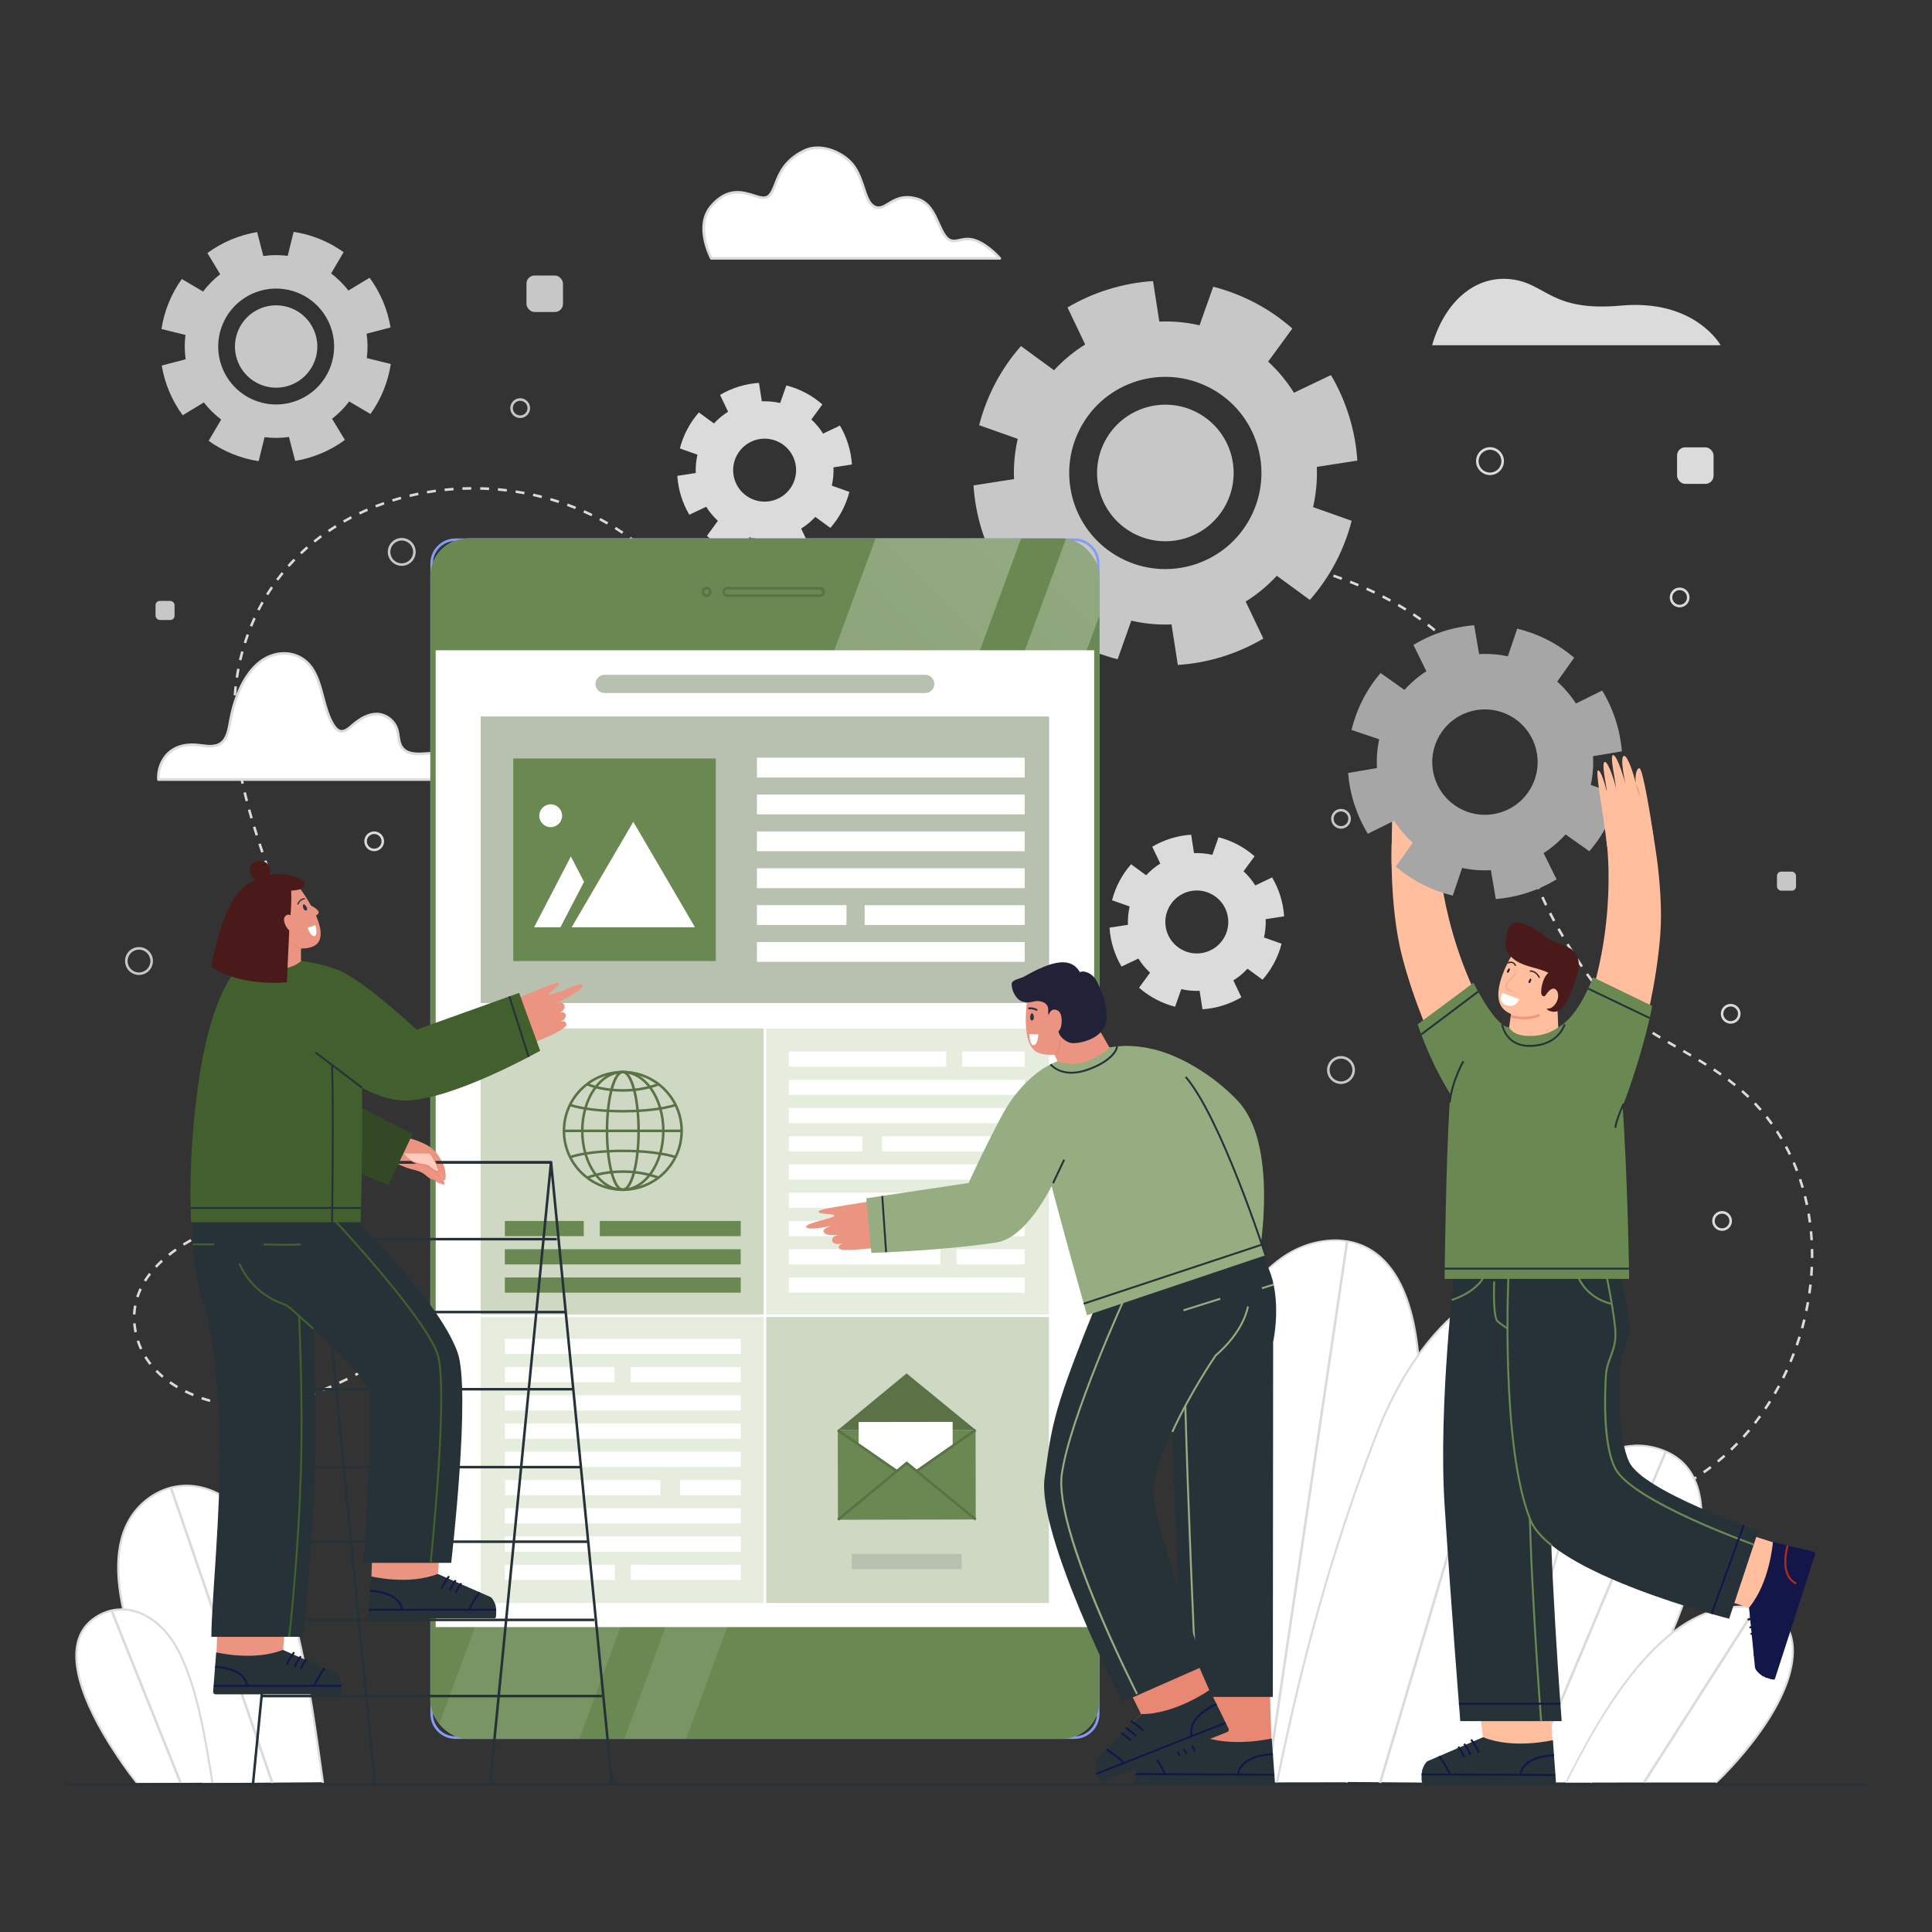 <svg xmlns="http://www.w3.org/2000/svg" xmlns:xlink="http://www.w3.org/1999/xlink" id="Layer_1" viewBox="0 0 500 500"><rect x="0" y="0" width="500" height="500" fill="#333333" stroke="none"/><defs><style> .st0 { fill: #28364c; } .st1 { fill: #e6eddf; } .st2 { fill: #121649; } .st3 { fill: #263238; } .st4 { fill: #6a8952; } .st5 { fill: #42602e; } .st6 { fill: #fff; } .st7 { fill: url(#linear-gradient1); } .st8 { fill: #b22b19; } .st9 { fill: #a6a6a6; } .st10 { fill: #ffbe9d; } .st11 { fill: #334925; } .st12 { fill: #849cf4; } .st13 { fill: #5a7246; } .st14 { fill: #e4e9f9; } .st15 { fill: #f7a794; } .st16 { fill: #dbdbdb; } .st17 { fill: #95ad80; } .st18 { fill: #eb9481; } .st19 { fill: #b8c1b0; } .st20 { fill: #c7c7c7; } .st21 { fill: #adbbf9; } .st22 { fill: #4a1a1a; } .st23 { fill: #ffcbbd; } .st24 { fill: #e88872; } .st25 { fill: url(#linear-gradient); } .st26 { fill: #212237; } .st27 { fill: #ef977f; } .st28 { fill: #ced8c3; } .st29 { clip-path: url(#clippath); } .st30 { fill: #f49c8e; } </style><clipPath id="clippath"><rect class="st4" x="111.38" y="139.35" width="173.17" height="310.67" rx="9.83" ry="9.83"></rect></clipPath><linearGradient id="linear-gradient" x1="63.17" y1="411.63" x2="322.87" y2="151.92" gradientUnits="userSpaceOnUse"><stop offset=".27" stop-color="#fff" stop-opacity=".1"></stop><stop offset="1" stop-color="#fff" stop-opacity=".3"></stop></linearGradient><linearGradient id="linear-gradient1" x1="107.06" y1="406.2" x2="355.91" y2="157.34" xlink:href="#linear-gradient"></linearGradient></defs><g><path class="st16" d="M381.55,396.5c-.77,0-1.54,0-2.31-.01v-.66c.78.01,1.54.01,2.31.01v.66ZM383.85,396.48v-.66c.76,0,1.52-.02,2.29-.04l.02.66c-.77.02-1.54.03-2.31.04ZM376.93,396.44c-.77-.02-1.54-.04-2.31-.07l.02-.66c.77.03,1.53.05,2.3.07l-.02.66ZM388.47,396.37l-.03-.66c.77-.03,1.53-.06,2.3-.11l.03.66c-.77.04-1.54.08-2.3.11ZM372.32,396.29c-.77-.03-1.54-.07-2.3-.11l.03-.66c.77.04,1.53.08,2.3.11l-.03.66ZM393.07,396.12l-.04-.66c.76-.05,1.53-.11,2.29-.17l.06.66c-.77.06-1.53.12-2.3.18ZM367.72,396.04c-.77-.05-1.53-.1-2.3-.15l.05-.66c.77.05,1.53.11,2.3.15l-.04.66ZM397.67,395.73l-.07-.65c.76-.08,1.52-.16,2.28-.25l.08.65c-.76.09-1.53.17-2.29.25ZM363.12,395.72c-.77-.06-1.53-.12-2.3-.19l.06-.66c.76.07,1.53.13,2.29.19l-.05.66ZM358.52,395.33c-.77-.07-1.53-.14-2.3-.22l.06-.66c.76.08,1.53.15,2.29.22l-.06.66ZM402.25,395.19l-.09-.65c.76-.1,1.52-.21,2.27-.33l.1.65c-.76.12-1.52.23-2.28.33ZM353.93,394.87c-.77-.08-1.53-.16-2.29-.24l.07-.65c.76.08,1.52.17,2.29.24l-.07.65ZM406.82,394.47l-.11-.65c.75-.13,1.51-.27,2.26-.42l.13.65c-.75.15-1.51.29-2.27.42ZM349.35,394.37c-.77-.09-1.53-.18-2.29-.27l.08-.65c.76.09,1.52.18,2.29.27l-.07.65ZM344.77,393.83c-.76-.09-1.53-.19-2.29-.28l.08-.65c.76.1,1.52.19,2.29.28l-.08.65ZM411.35,393.58l-.14-.64c.75-.16,1.49-.34,2.24-.52l.16.64c-.75.18-1.5.35-2.25.52ZM340.19,393.26l-2.28-.29.08-.65,2.28.29-.08.65ZM335.62,392.67c-.76-.1-1.52-.21-2.28-.31l.09-.65c.76.11,1.52.21,2.28.31l-.09.65ZM415.84,392.49l-.17-.64c.74-.2,1.48-.4,2.21-.62l.18.63c-.74.22-1.48.42-2.23.62ZM331.06,392.03l-.4-.06.1-.65.4.06-.1.65ZM420.27,391.2l-.2-.63c.73-.23,1.46-.47,2.18-.72l.21.62c-.73.25-1.46.49-2.19.73ZM424.64,389.69l-.23-.62c.72-.27,1.43-.54,2.14-.83l.25.61c-.72.29-1.43.57-2.16.84ZM428.93,387.96l-.26-.6c.7-.3,1.4-.62,2.09-.94l.28.6c-.7.33-1.4.64-2.11.95ZM433.12,386.01l-.29-.59c.68-.34,1.36-.69,2.04-1.06l.31.58c-.68.37-1.37.72-2.06,1.07ZM437.2,383.81l-.33-.57c.65-.38,1.3-.78,1.95-1.2l.36.55c-.65.42-1.32.83-1.97,1.21ZM441.09,381.31l-.38-.54c.61-.43,1.23-.88,1.85-1.35l.4.52c-.62.47-1.25.93-1.87,1.37ZM444.77,378.5l-.42-.51c.58-.48,1.17-.98,1.74-1.49l.44.49c-.58.51-1.17,1.02-1.76,1.51ZM448.23,375.42l-.46-.47c.55-.53,1.09-1.07,1.62-1.62l.47.46c-.54.56-1.08,1.1-1.64,1.64ZM451.44,372.09l-.49-.44c.51-.57,1.01-1.15,1.5-1.73l.51.42c-.49.59-1,1.18-1.52,1.75ZM454.41,368.53l-.52-.4c.47-.6.93-1.22,1.37-1.83l.53.39c-.45.63-.92,1.24-1.39,1.85ZM457.12,364.78l-.55-.37c.43-.63.84-1.28,1.25-1.92l.56.35c-.41.65-.83,1.3-1.26,1.94ZM459.57,360.85l-.57-.33c.38-.66.76-1.33,1.12-2l.58.31c-.36.68-.74,1.35-1.13,2.02ZM461.76,356.78l-.59-.29c.34-.69.67-1.38.99-2.07l.6.27c-.32.7-.65,1.4-.99,2.09ZM463.68,352.57l-.61-.25c.29-.7.58-1.42.85-2.13l.61.23c-.28.72-.56,1.44-.86,2.15ZM465.33,348.24l-.62-.22c.25-.72.49-1.45.71-2.18l.63.2c-.23.74-.47,1.47-.72,2.2ZM466.7,343.82l-.63-.17c.2-.74.4-1.48.58-2.22l.64.16c-.18.75-.38,1.49-.58,2.24ZM467.79,339.33l-.64-.13c.16-.75.3-1.5.43-2.25l.65.11c-.13.76-.28,1.52-.44,2.27ZM468.59,334.77l-.65-.09c.11-.76.2-1.51.29-2.27l.65.07c-.08.77-.18,1.53-.29,2.29ZM469.1,330.18l-.66-.05c.06-.76.1-1.52.14-2.29l.66.03c-.03.77-.08,1.54-.14,2.31ZM469.3,325.56h-.66s0-.67,0-.67c0-.54,0-1.09-.02-1.63l.66-.02c.01.55.02,1.1.02,1.64v.67ZM468.53,320.97c-.04-.76-.1-1.52-.18-2.28l.66-.06c.07.77.13,1.54.18,2.31l-.66.04ZM468.09,316.41c-.1-.76-.21-1.51-.34-2.26l.65-.11c.13.76.24,1.52.35,2.29l-.65.09ZM467.33,311.9c-.16-.75-.33-1.5-.51-2.23l.64-.16c.18.74.36,1.5.52,2.26l-.64.13ZM466.22,307.46c-.21-.73-.44-1.47-.68-2.18l.62-.21c.24.73.48,1.47.69,2.21l-.63.18ZM464.76,303.12c-.27-.72-.56-1.43-.86-2.12l.6-.26c.3.7.6,1.42.87,2.15l-.61.24ZM462.95,298.92c-.33-.69-.68-1.37-1.04-2.04l.58-.31c.36.67.72,1.37,1.05,2.07l-.59.29ZM460.79,294.88c-.39-.66-.8-1.31-1.21-1.94l.55-.36c.42.64.83,1.3,1.23,1.97l-.57.34ZM458.28,291.05c-.45-.62-.91-1.23-1.38-1.83l.52-.41c.48.6.95,1.22,1.4,1.85l-.53.38ZM455.44,287.46c-.49-.57-1.01-1.14-1.54-1.7l.48-.45c.53.56,1.06,1.14,1.56,1.72l-.5.43ZM452.3,284.14c-.55-.53-1.11-1.05-1.68-1.55l.44-.49c.57.51,1.15,1.04,1.7,1.57l-.46.47ZM448.87,281.1c-.6-.48-1.2-.95-1.81-1.41l.39-.53c.61.46,1.22.93,1.82,1.42l-.41.51ZM445.21,278.35c-.63-.44-1.26-.87-1.89-1.29l.36-.55c.64.42,1.28.86,1.91,1.3l-.38.54ZM441.39,275.82c-.65-.41-1.3-.81-1.95-1.2l.34-.56c.66.4,1.31.8,1.96,1.21l-.35.56ZM437.46,273.44c-.66-.39-1.32-.78-1.99-1.16l.33-.57c.66.39,1.33.77,1.99,1.16l-.33.57ZM433.48,271.12c-.66-.38-1.33-.77-1.99-1.16l.33-.57c.66.39,1.32.77,1.99,1.16l-.33.57ZM429.5,268.79c-.66-.4-1.32-.8-1.97-1.2l.35-.56c.65.4,1.31.8,1.96,1.2l-.34.56ZM425.58,266.35c-.65-.42-1.29-.85-1.92-1.29l.37-.54c.63.43,1.27.86,1.91,1.28l-.36.55ZM421.78,263.72c-.62-.46-1.23-.93-1.84-1.41l.41-.51c.6.48,1.2.94,1.82,1.39l-.39.53ZM418.16,260.83c-.59-.51-1.16-1.04-1.71-1.56l.45-.48c.54.52,1.11,1.04,1.69,1.54l-.43.5ZM414.81,257.63c-.53-.56-1.06-1.14-1.55-1.72l.5-.43c.49.57,1,1.14,1.53,1.7l-.48.45ZM411.8,254.11c-.41-.54-.82-1.1-1.21-1.66l-.15-.21.54-.38.15.21c.39.56.79,1.11,1.19,1.64l-.52.4ZM409.14,250.33c-.44-.65-.86-1.29-1.28-1.92l.55-.36c.41.63.84,1.27,1.27,1.91l-.55.37ZM406.61,246.47c-.42-.66-.83-1.31-1.22-1.96l.56-.34c.39.64.8,1.29,1.21,1.95l-.56.35ZM404.2,242.53c-.4-.68-.78-1.34-1.15-2l.57-.32c.37.65.75,1.32,1.15,1.99l-.57.33ZM401.93,238.51c-.37-.69-.73-1.37-1.07-2.05l.59-.3c.34.67.7,1.35,1.06,2.03l-.58.31ZM399.84,234.39c-.34-.7-.67-1.4-.98-2.09l.6-.27c.31.69.63,1.38.97,2.08l-.59.29ZM397.93,230.18c-.3-.72-.59-1.43-.87-2.14l.61-.24c.28.7.56,1.41.86,2.12l-.61.26ZM396.25,225.88c-.27-.73-.52-1.46-.76-2.18l.62-.21c.24.72.49,1.44.76,2.16l-.62.22ZM394.78,221.51c-.23-.74-.45-1.47-.66-2.21l.63-.18c.21.73.43,1.47.65,2.2l-.63.19ZM393.51,217.07c-.2-.74-.39-1.49-.57-2.24l.64-.16c.19.75.38,1.49.57,2.23l-.64.17ZM392.39,212.59c-.17-.74-.34-1.49-.51-2.25l.64-.14c.17.75.34,1.5.51,2.24l-.64.15Z"></path><path class="st16" d="M176.06,372.14c-.21-.73-.44-1.47-.69-2.19l.62-.21c.25.73.48,1.47.7,2.22l-.63.18ZM174.59,367.8c-.28-.71-.57-1.42-.88-2.11l.6-.27c.31.7.61,1.43.89,2.14l-.61.24ZM63.47,364.27c-.78-.02-1.56-.07-2.32-.14l.06-.66c.74.07,1.51.12,2.28.14l-.02.66ZM65.79,364.26l-.02-.66c.74-.02,1.51-.07,2.28-.14l.06.66c-.78.07-1.56.12-2.32.15ZM70.41,363.84l-.1-.65c.74-.11,1.5-.24,2.25-.39l.13.65c-.76.15-1.53.29-2.29.4ZM58.84,363.83c-.76-.12-1.52-.27-2.28-.43l.14-.64c.75.16,1.5.31,2.25.43l-.1.65ZM172.73,363.61c-.34-.68-.7-1.36-1.07-2.02l.57-.32c.38.67.74,1.36,1.09,2.05l-.59.29ZM74.96,362.93l-.16-.64c.72-.18,1.47-.38,2.21-.6l.19.63c-.75.22-1.51.43-2.24.61ZM54.31,362.84c-.75-.21-1.5-.44-2.22-.69l.21-.62c.71.24,1.44.47,2.18.68l-.18.63ZM79.4,361.63l-.21-.62c.72-.24,1.44-.5,2.16-.77l.23.62c-.72.27-1.45.53-2.18.77ZM49.92,361.32c-.72-.3-1.43-.62-2.12-.96l.29-.59c.67.33,1.37.65,2.08.94l-.25.61ZM83.74,360.01l-.25-.61c.71-.29,1.41-.59,2.11-.9l.26.6c-.71.31-1.42.61-2.13.9ZM170.49,359.62c-.4-.65-.83-1.29-1.26-1.91l.54-.38c.44.63.87,1.28,1.28,1.94l-.56.35ZM45.75,359.26c-.68-.4-1.34-.82-1.96-1.26l.38-.54c.61.43,1.25.84,1.92,1.23l-.33.57ZM87.98,358.16l-.28-.6c.69-.32,1.38-.66,2.07-.99l.29.59c-.69.34-1.38.67-2.08,1ZM41.94,356.58c-.6-.51-1.18-1.04-1.71-1.59l.47-.46c.52.53,1.08,1.05,1.67,1.54l-.42.5ZM92.12,356.11l-.3-.58c.68-.35,1.36-.71,2.04-1.07l.31.58c-.68.36-1.36.72-2.04,1.07ZM167.88,355.86c-.47-.61-.95-1.21-1.44-1.78l.5-.43c.5.58.99,1.19,1.46,1.8l-.52.4ZM96.19,353.94l-.32-.58c.67-.37,1.35-.74,2.01-1.12l.32.57c-.67.37-1.34.75-2.02,1.12ZM38.68,353.24c-.48-.61-.94-1.26-1.34-1.91l.56-.35c.39.63.83,1.26,1.3,1.85l-.52.41ZM164.91,352.37c-.52-.56-1.07-1.1-1.61-1.62l.45-.48c.55.53,1.1,1.08,1.63,1.65l-.48.45ZM100.22,351.69l-.33-.57,2-1.14.33.57-2,1.14ZM104.21,349.4l-.33-.57c.67-.38,1.34-.76,2.01-1.13l.32.58c-.67.37-1.34.75-2,1.12ZM36.23,349.27c-.33-.7-.62-1.43-.86-2.18l.63-.2c.23.72.51,1.42.83,2.1l-.6.28ZM161.61,349.22c-.57-.49-1.17-.98-1.77-1.44l.4-.52c.61.47,1.22.97,1.8,1.47l-.43.5ZM108.24,347.18l-.31-.58c.68-.36,1.37-.71,2.06-1.05l.29.59c-.69.34-1.37.69-2.04,1.05ZM157.99,346.42c-.63-.43-1.27-.85-1.92-1.24l.34-.56c.66.4,1.31.82,1.95,1.26l-.37.54ZM112.35,345.14l-.28-.6c.7-.33,1.4-.64,2.11-.95l.26.6c-.7.31-1.4.62-2.09.95ZM34.78,344.83c-.16-.78-.27-1.56-.33-2.32l.66-.05c.06.74.17,1.49.32,2.24l-.65.13ZM154.09,344.05c-.67-.36-1.36-.7-2.04-1.02l.28-.6c.69.32,1.39.67,2.07,1.04l-.31.58ZM116.56,343.31l-.24-.61c.72-.29,1.44-.56,2.16-.83l.22.62c-.72.26-1.43.53-2.14.82ZM149.96,342.13c-.71-.28-1.43-.54-2.15-.78l.21-.62c.73.24,1.46.51,2.18.79l-.24.61ZM120.87,341.75l-.2-.63c.74-.24,1.48-.46,2.22-.67l.18.63c-.73.2-1.47.43-2.19.66ZM145.63,340.69c-.74-.2-1.48-.38-2.22-.53l.13-.64c.75.16,1.51.34,2.26.54l-.17.64ZM125.28,340.52l-.15-.64c.76-.18,1.52-.34,2.27-.48l.12.65c-.74.14-1.49.29-2.24.47ZM35.06,340.2l-.66-.03c.04-.78.13-1.56.27-2.33l.65.12c-.13.74-.22,1.49-.26,2.24ZM141.16,339.76c-.75-.11-1.51-.2-2.27-.27l.06-.66c.76.07,1.54.16,2.3.28l-.1.65ZM129.78,339.69l-.09-.65c.77-.1,1.55-.19,2.31-.25l.05.66c-.75.06-1.51.14-2.27.24ZM136.61,339.34h-.49c-.6-.03-1.2-.03-1.79-.02l-.02-.66c.61-.01,1.21-.01,1.82,0h.5s-.02.67-.02.67ZM35.87,335.78l-.63-.2c.24-.73.53-1.46.86-2.18l.6.28c-.32.69-.61,1.39-.83,2.1ZM37.79,331.69l-.56-.35c.4-.64.85-1.29,1.34-1.91l.52.4c-.47.61-.91,1.23-1.3,1.86ZM40.56,328.11l-.48-.45c.51-.55,1.07-1.1,1.65-1.64l.44.49c-.57.52-1.11,1.06-1.62,1.6ZM43.92,325.02l-.41-.51c.59-.47,1.21-.94,1.86-1.39l.38.54c-.63.45-1.25.91-1.83,1.37ZM47.65,322.39l-.35-.56c.65-.4,1.32-.8,1.99-1.18l.32.57c-.67.38-1.33.77-1.97,1.17ZM51.63,320.14l-.3-.59c.6-.3,1.2-.59,1.8-.87l.28-.13.28.59-.29.14c-.6.28-1.19.57-1.78.86ZM55.77,318.09l-.31-.58c.65-.35,1.33-.73,1.99-1.13l.34.57c-.68.4-1.36.78-2.02,1.14ZM59.76,315.73l-.36-.55c.63-.41,1.27-.83,1.91-1.27l.37.54c-.64.45-1.29.87-1.93,1.28ZM63.57,313.1l-.39-.53c.61-.45,1.22-.92,1.82-1.39l.41.52c-.61.48-1.22.95-1.84,1.4ZM67.2,310.23l-.42-.5c.58-.49,1.16-.99,1.73-1.51l.44.49c-.57.52-1.16,1.02-1.75,1.52ZM70.64,307.13l-.46-.47c.55-.54,1.1-1.08,1.61-1.63l.48.45c-.52.55-1.07,1.1-1.63,1.65ZM73.84,303.78l-.5-.43c.51-.58,1-1.18,1.46-1.76l.52.41c-.47.59-.97,1.19-1.48,1.78ZM76.71,300.13l-.54-.38c.45-.64.87-1.28,1.25-1.91l.56.34c-.39.64-.81,1.3-1.27,1.95ZM79.1,296.14l-.59-.29c.2-.4.38-.8.55-1.2.12-.29.24-.59.36-.88l.61.24c-.12.3-.24.6-.37.9-.17.41-.36.83-.57,1.24ZM80.83,291.83l-.62-.21c.24-.72.47-1.46.67-2.18l.63.18c-.21.74-.44,1.48-.68,2.22ZM82.08,287.36l-.64-.15c.17-.74.32-1.49.45-2.24l.65.11c-.13.76-.28,1.53-.45,2.27ZM82.88,282.79l-.65-.08c.09-.74.17-1.51.23-2.28l.66.05c-.06.78-.14,1.56-.23,2.31ZM83.23,278.17l-.66-.02c.02-.58.03-1.17.03-1.75v-.54s.66,0,.66,0v.54c0,.59,0,1.18-.03,1.77ZM82.53,273.57c-.04-.76-.09-1.52-.15-2.29l.66-.06c.07.77.12,1.54.15,2.31l-.66.03ZM82.15,269.01c-.09-.76-.19-1.51-.31-2.27l.65-.1c.11.77.22,1.53.31,2.29l-.65.08ZM81.47,264.47c-.13-.75-.28-1.5-.43-2.25l.64-.13c.16.76.3,1.51.44,2.27l-.65.12ZM80.55,259.98c-.17-.74-.35-1.49-.54-2.23l.64-.16c.19.75.37,1.5.54,2.25l-.64.15ZM79.44,255.52c-.2-.74-.4-1.47-.62-2.21l.63-.18c.21.74.42,1.48.62,2.22l-.64.17ZM78.17,251.1c-.22-.73-.45-1.46-.68-2.2l.63-.2c.23.74.46,1.47.68,2.2l-.63.19ZM76.78,246.72c-.24-.73-.48-1.45-.73-2.18l.62-.21c.25.73.49,1.46.73,2.19l-.63.2ZM75.31,242.36c-.25-.72-.5-1.45-.76-2.17l.62-.22c.26.73.51,1.45.76,2.18l-.62.22ZM73.78,238.02l-.78-2.16.62-.22.78,2.16-.62.22ZM72.22,233.7l-.78-2.16.62-.22.78,2.16-.62.22ZM70.66,229.37l-.78-2.17.62-.22.78,2.17-.62.22ZM69.1,225.03c-.26-.73-.51-1.45-.76-2.18l.62-.22c.25.73.51,1.45.76,2.17l-.62.22ZM67.59,220.67c-.25-.73-.49-1.46-.73-2.19l.63-.21c.24.73.48,1.46.73,2.18l-.62.21ZM66.15,216.28c-.23-.73-.46-1.47-.69-2.21l.63-.19c.22.73.45,1.47.69,2.2l-.63.2ZM64.79,211.86c-.22-.74-.43-1.48-.63-2.23l.63-.18c.2.74.42,1.48.63,2.22l-.63.19ZM63.56,207.4c-.19-.75-.38-1.5-.56-2.25l.64-.15c.18.75.37,1.49.56,2.23l-.64.17ZM62.47,202.9c-.17-.76-.33-1.51-.48-2.27l.65-.13c.15.75.31,1.5.47,2.25l-.64.14ZM61.57,198.35c-.13-.76-.26-1.52-.37-2.29l.65-.1c.11.76.24,1.51.37,2.27l-.65.11ZM60.88,193.77c-.09-.77-.18-1.53-.25-2.3l.65-.06c.07.76.16,1.52.25,2.28l-.65.08ZM60.45,189.17c-.05-.77-.09-1.54-.11-2.31l.66-.02c.03.76.06,1.53.11,2.29l-.66.04ZM215.27,186.92v-.66c.74,0,1.51-.03,2.28-.07l.04.66c-.78.05-1.56.07-2.32.07ZM212.95,186.86c-.78-.05-1.56-.12-2.31-.21l.08-.65c.74.09,1.5.16,2.27.21l-.04.66ZM219.9,186.65l-.07-.65c.74-.08,1.5-.18,2.27-.31l.1.65c-.77.12-1.55.23-2.3.31ZM208.34,186.28c-.77-.15-1.53-.33-2.26-.54l.18-.63c.72.2,1.46.38,2.21.53l-.13.65ZM224.48,185.93l-.13-.65c.74-.15,1.49-.32,2.24-.5l.16.64c-.76.18-1.52.35-2.26.5ZM203.86,185.02c-.73-.27-1.45-.57-2.15-.9l.28-.6c.68.32,1.39.61,2.1.88l-.23.62ZM228.98,184.84l-.18-.63c.74-.21,1.47-.43,2.2-.66l.2.63c-.73.23-1.47.45-2.22.66ZM60.95,184.54h-.66c0-.77.01-1.54.04-2.31l.66.02c-.03.76-.04,1.53-.04,2.29ZM233.39,183.44l-.22-.62c.73-.25,1.44-.52,2.16-.79l.23.61c-.72.27-1.44.54-2.17.8ZM199.64,183.05c-.67-.38-1.33-.8-1.97-1.25l.38-.54c.62.43,1.27.84,1.92,1.22l-.33.57ZM237.71,181.8l-.24-.61c.73-.29,1.44-.58,2.13-.86l.25.61c-.7.29-1.41.57-2.13.87ZM195.82,180.39c-.58-.49-1.16-1.01-1.72-1.56l.46-.47c.55.54,1.11,1.05,1.68,1.53l-.42.51ZM241.97,180.05l-.26-.61c.72-.3,1.42-.61,2.11-.9l.26.6c-.69.3-1.4.6-2.12.91ZM61.12,179.96l-.66-.05c.06-.77.13-1.54.21-2.31l.65.07c-.08.76-.15,1.52-.21,2.28ZM246.2,178.22l-.27-.6c.71-.32,1.41-.63,2.09-.95l.27.6c-.68.31-1.38.63-2.1.95ZM192.5,177.13c-.49-.56-.99-1.16-1.48-1.79l.52-.4c.48.62.97,1.21,1.46,1.76l-.49.44ZM250.38,176.29l-.28-.6c.71-.33,1.4-.66,2.07-.99l.29.59c-.68.33-1.37.66-2.08.99ZM61.62,175.41l-.65-.1c.11-.76.25-1.53.39-2.28l.65.12c-.14.74-.27,1.5-.38,2.26ZM254.53,174.28l-.29-.59c.69-.35,1.38-.69,2.05-1.03l.3.59c-.67.34-1.36.69-2.06,1.04ZM189.64,173.48c-.42-.6-.86-1.25-1.29-1.92l.55-.36c.43.67.86,1.31,1.28,1.9l-.54.38ZM380.35,173.46c-.41-.63-.86-1.26-1.31-1.87l.53-.39c.47.62.91,1.26,1.33,1.9l-.55.36ZM258.63,172.19l-.3-.58c.68-.36,1.36-.71,2.03-1.07l.31.58c-.67.36-1.35.71-2.04,1.07ZM62.48,170.92l-.64-.15c.17-.75.37-1.5.57-2.24l.63.18c-.2.74-.39,1.48-.57,2.22ZM262.7,170.04l-.31-.58,2.02-1.09.31.58-2.03,1.09ZM377.62,169.79c-.48-.58-.99-1.16-1.51-1.72l.48-.45c.53.57,1.04,1.16,1.53,1.74l-.51.42ZM187.11,169.6c-.4-.66-.79-1.32-1.18-1.98l.57-.33c.39.66.78,1.32,1.18,1.97l-.56.34ZM266.76,167.86l-.31-.58,2.03-1.08.31.58-2.03,1.08ZM63.7,166.5l-.63-.2c.23-.73.49-1.47.75-2.19l.62.22c-.26.71-.51,1.44-.74,2.17ZM374.52,166.43c-.54-.53-1.1-1.06-1.67-1.57l.44-.49c.58.52,1.14,1.05,1.69,1.59l-.46.47ZM270.81,165.7l-.31-.58c.67-.35,1.35-.71,2.04-1.07l.3.58c-.69.36-1.37.71-2.04,1.06ZM184.78,165.62l-1.14-2,.57-.33,1.14,2-.57.33ZM274.9,163.59l-.3-.59c.67-.34,1.36-.69,2.06-1.04l.29.59c-.7.35-1.38.69-2.05,1.03ZM371.11,163.36c-.59-.49-1.18-.96-1.79-1.43l.4-.52c.62.47,1.23.96,1.81,1.45l-.42.51ZM65.27,162.2l-.61-.25c.29-.71.6-1.43.92-2.12l.6.27c-.32.69-.62,1.4-.91,2.1ZM182.48,161.63c-.39-.66-.78-1.32-1.18-1.97l.56-.34c.4.65.8,1.31,1.19,1.98l-.57.33ZM279.01,161.54l-.29-.59c.68-.33,1.37-.66,2.08-1l.28.59c-.71.34-1.4.67-2.07,1ZM367.48,160.57c-.62-.44-1.25-.88-1.89-1.3l.36-.55c.64.43,1.28.87,1.91,1.31l-.38.54ZM283.16,159.57l-.28-.6c.68-.32,1.38-.64,2.09-.96l.27.6c-.71.32-1.41.64-2.09.96ZM67.17,158.04l-.59-.3c.35-.69.72-1.37,1.09-2.04l.57.32c-.37.66-.74,1.34-1.08,2.02ZM363.66,158.03c-.65-.4-1.31-.8-1.97-1.18l.33-.57c.67.39,1.33.78,1.98,1.19l-.35.56ZM180.07,157.72c-.44-.66-.87-1.3-1.29-1.89l.53-.38c.43.6.87,1.24,1.31,1.91l-.55.36ZM287.34,157.66l-.27-.6c.69-.31,1.39-.62,2.11-.93l.26.6c-.72.31-1.42.62-2.1.93ZM291.56,155.83l-.26-.61c.7-.3,1.41-.59,2.13-.89l.25.61c-.71.29-1.42.59-2.12.88ZM359.69,155.72c-.67-.37-1.35-.72-2.03-1.07l.3-.59c.69.35,1.37.71,2.04,1.08l-.31.58ZM295.82,154.09l-.24-.61c.71-.28,1.43-.56,2.15-.83l.23.62c-.72.27-1.43.55-2.14.82ZM69.42,154.06l-.56-.35c.41-.65.83-1.31,1.26-1.94l.54.37c-.43.63-.85,1.27-1.25,1.92ZM177.4,154.01c-.47-.6-.95-1.2-1.43-1.79l.51-.42c.49.6.97,1.2,1.44,1.81l-.52.4ZM355.61,153.63c-.69-.33-1.39-.65-2.08-.97l.27-.6c.7.31,1.4.64,2.09.97l-.28.59ZM300.12,152.47l-.22-.62c.72-.26,1.45-.51,2.18-.76l.21.62c-.73.25-1.45.5-2.17.76ZM351.42,151.75c-.71-.3-1.42-.59-2.13-.87l.24-.61c.71.28,1.43.57,2.14.87l-.25.61ZM304.47,151l-.2-.63c.73-.23,1.47-.46,2.21-.68l.19.63c-.73.22-1.47.44-2.2.67ZM174.49,150.46c-.5-.58-1.01-1.15-1.52-1.72l.49-.44c.52.57,1.03,1.15,1.53,1.73l-.5.43ZM72,150.28l-.53-.39c.46-.62.94-1.23,1.42-1.83l.51.42c-.48.59-.95,1.19-1.41,1.8ZM347.15,150.07c-.63-.23-1.26-.45-1.88-.67l-.28-.1.21-.62.29.1c.63.22,1.26.44,1.89.67l-.23.62ZM308.87,149.7l-.17-.63c.74-.2,1.49-.4,2.24-.58l.16.64c-.74.18-1.48.38-2.22.58ZM342.8,148.63c-.73-.2-1.47-.4-2.21-.57l.15-.64c.75.17,1.51.37,2.25.58l-.18.63ZM313.33,148.6l-.14-.64c.75-.17,1.51-.32,2.26-.47l.13.65c-.75.15-1.5.3-2.25.47ZM317.83,147.72l-.11-.65c.76-.13,1.52-.24,2.29-.34l.09.65c-.76.1-1.51.22-2.27.34ZM338.35,147.6c-.74-.13-1.5-.25-2.26-.36l.09-.65c.77.1,1.54.22,2.29.36l-.12.65ZM322.38,147.11l-.07-.65c.77-.08,1.54-.14,2.31-.2l.04.66c-.76.05-1.52.12-2.28.19ZM171.4,147.06c-.51-.53-1.02-1.06-1.55-1.58l-.06-.06.47-.47.06.06c.53.52,1.04,1.06,1.56,1.59l-.48.45ZM333.81,146.99c-.75-.07-1.52-.12-2.28-.16l.03-.66c.78.04,1.55.09,2.31.16l-.06.66ZM326.95,146.81l-.02-.66c.64-.02,1.28-.03,1.92-.03h.39s0,.66,0,.66h-.39c-.63,0-1.27,0-1.9.03ZM74.89,146.73l-.49-.44c.51-.57,1.04-1.15,1.58-1.7l.47.46c-.53.55-1.06,1.12-1.56,1.68ZM168.15,143.84c-.56-.51-1.13-1.02-1.71-1.52l.43-.5c.59.5,1.17,1.02,1.73,1.54l-.45.48ZM78.08,143.44l-.45-.48c.56-.53,1.13-1.06,1.71-1.56l.43.5c-.57.5-1.14,1.02-1.69,1.54ZM164.67,140.86c-.6-.47-1.21-.94-1.82-1.39l.39-.53c.62.45,1.24.92,1.84,1.4l-.41.52ZM81.52,140.42l-.41-.51c.6-.48,1.22-.96,1.83-1.42l.39.53c-.61.45-1.22.92-1.81,1.4ZM160.97,138.16c-.63-.43-1.27-.84-1.92-1.25l.35-.56c.65.41,1.3.83,1.94,1.26l-.37.54ZM85.21,137.7l-.37-.54c.64-.43,1.29-.86,1.94-1.26l.35.56c-.64.4-1.29.82-1.92,1.25ZM157.09,135.74c-.66-.38-1.33-.75-2.01-1.11l.31-.58c.68.36,1.36.73,2.03,1.12l-.33.57ZM89.09,135.27l-.33-.57c.66-.38,1.34-.75,2.03-1.11l.3.58c-.68.35-1.35.72-2.01,1.1ZM153.04,133.6c-.69-.33-1.38-.65-2.08-.96l.27-.6c.71.31,1.41.64,2.1.97l-.29.59ZM93.15,133.15l-.28-.59c.7-.33,1.4-.65,2.11-.96l.26.6c-.7.3-1.4.62-2.08.95ZM148.85,131.75c-.71-.28-1.42-.56-2.14-.82l.22-.62c.73.26,1.45.54,2.16.83l-.24.61ZM97.35,131.34l-.24-.61c.72-.28,1.44-.55,2.17-.8l.22.62c-.72.25-1.44.52-2.15.79ZM144.54,130.18c-.73-.24-1.46-.46-2.19-.67l.18-.63c.74.21,1.48.44,2.21.68l-.2.63ZM101.67,129.83l-.2-.63c.74-.23,1.47-.45,2.22-.65l.17.63c-.74.2-1.47.42-2.2.64ZM140.13,128.91c-.74-.19-1.48-.36-2.23-.53l.14-.64c.75.17,1.5.34,2.25.53l-.16.64ZM106.09,128.62l-.15-.64c.75-.18,1.5-.34,2.26-.5l.13.65c-.75.15-1.49.32-2.24.49ZM135.66,127.93c-.75-.14-1.51-.27-2.26-.38l.1-.65c.76.12,1.52.25,2.28.39l-.12.65ZM110.57,127.71l-.11-.65c.76-.13,1.52-.24,2.29-.35l.09.65c-.76.1-1.51.22-2.26.34ZM131.12,127.23c-.76-.09-1.52-.17-2.28-.24l.06-.66c.77.07,1.54.15,2.3.24l-.08.65ZM115.11,127.09l-.07-.65c.77-.08,1.53-.15,2.3-.2l.05.66c-.76.05-1.52.12-2.28.2ZM126.56,126.83c-.76-.04-1.53-.07-2.29-.09l.02-.66c.77.02,1.54.05,2.31.09l-.04.66ZM119.68,126.77l-.03-.66c.77-.03,1.54-.05,2.31-.05v.66c-.76,0-1.52.02-2.29.05Z"></path><path class="st20" d="M338.99,155.26c2.52-2.87,4.76-6.07,6.62-9.6,1.86-3.53,3.25-7.18,4.2-10.88l-9.99-3.54c.8-3.45,1.11-6.95.97-10.41l10.49-1.63c-.51-7.8-2.86-15.4-6.83-22.13l-9.58,4.57c-1.83-2.94-4.06-5.65-6.67-8.06l6.26-8.56c-2.87-2.52-6.07-4.76-9.6-6.62-3.53-1.86-7.18-3.25-10.88-4.2l-3.54,9.99c-3.45-.8-6.95-1.11-10.41-.96l-1.63-10.49c-7.8.51-15.4,2.86-22.13,6.83l4.57,9.58c-2.94,1.83-5.65,4.06-8.06,6.67l-8.56-6.26c-2.52,2.87-4.76,6.07-6.62,9.6-1.86,3.53-3.25,7.18-4.2,10.88l9.99,3.54c-.8,3.45-1.11,6.95-.96,10.41l-10.49,1.63c.51,7.8,2.86,15.4,6.83,22.13l9.58-4.57c1.83,2.94,4.06,5.65,6.67,8.06l-6.26,8.56c2.87,2.52,6.07,4.76,9.6,6.62,3.53,1.86,7.18,3.25,10.88,4.2l3.54-9.99c3.45.8,6.95,1.11,10.41.97l1.63,10.49c7.8-.51,15.4-2.86,22.13-6.83l-4.57-9.58c2.94-1.83,5.65-4.06,8.06-6.67l8.56,6.26ZM289.97,144.4c-12.15-6.41-16.79-21.46-10.38-33.61,6.41-12.15,21.46-16.79,33.61-10.38,12.15,6.41,16.79,21.46,10.38,33.61-6.41,12.15-21.46,16.79-33.61,10.38ZM293.34,138.03c-8.63-4.56-11.93-15.25-7.37-23.88,4.56-8.63,15.25-11.93,23.88-7.37,8.63,4.56,11.93,15.25,7.37,23.88-4.56,8.63-15.25,11.93-23.88,7.37Z"></path><path class="st20" d="M95.88,107.14c1.34-1.88,2.49-3.93,3.39-6.16.91-2.23,1.52-4.5,1.87-6.78l-6.21-1.53c.27-2.12.25-4.24-.05-6.31l6.2-1.61c-.78-4.65-2.64-9.07-5.43-12.87l-5.48,3.32c-1.28-1.65-2.78-3.15-4.48-4.43l3.24-5.51c-1.88-1.34-3.93-2.49-6.16-3.39-2.23-.91-4.5-1.52-6.78-1.87l-1.53,6.21c-2.12-.27-4.24-.25-6.31.05l-1.61-6.2c-4.65.78-9.07,2.64-12.87,5.43l3.32,5.48c-1.65,1.28-3.15,2.78-4.43,4.48l-5.51-3.24c-1.34,1.88-2.49,3.93-3.39,6.16-.91,2.23-1.52,4.5-1.87,6.78l6.21,1.53c-.27,2.12-.25,4.24.05,6.31l-6.2,1.61c.78,4.65,2.64,9.07,5.43,12.87l5.48-3.32c1.28,1.65,2.78,3.15,4.48,4.43l-3.24,5.51c1.88,1.34,3.93,2.49,6.16,3.39,2.23.91,4.5,1.52,6.78,1.87l1.53-6.21c2.12.27,4.24.25,6.31-.05l1.61,6.2c4.65-.78,9.07-2.64,12.87-5.43l-3.32-5.48c1.65-1.28,3.15-2.78,4.43-4.48l5.51,3.24ZM65.82,103.57c-7.67-3.12-11.36-11.87-8.24-19.54,3.12-7.67,11.87-11.36,19.54-8.24,7.67,3.12,11.36,11.87,8.24,19.54-3.12,7.67-11.87,11.36-19.54,8.24ZM67.45,99.55c-5.45-2.22-8.08-8.43-5.86-13.89,2.22-5.45,8.43-8.08,13.89-5.86,5.45,2.22,8.08,8.43,5.86,13.89-2.22,5.45-8.43,8.08-13.89,5.86Z"></path><path class="st16" d="M214.9,136.62c1.15-1.31,2.16-2.76,3.01-4.37s1.48-3.27,1.91-4.95l-4.55-1.61c.36-1.57.5-3.16.44-4.74l4.77-.74c-.23-3.55-1.3-7.01-3.11-10.07l-4.36,2.08c-.83-1.34-1.85-2.57-3.03-3.66l2.85-3.89c-1.31-1.15-2.76-2.16-4.37-3.01-1.6-.85-3.27-1.48-4.95-1.91l-1.61,4.55c-1.57-.36-3.16-.5-4.74-.44l-.74-4.77c-3.55.23-7.01,1.3-10.07,3.11l2.08,4.36c-1.34.83-2.57,1.85-3.66,3.03l-3.9-2.85c-1.15,1.31-2.16,2.76-3.01,4.37-.85,1.6-1.48,3.27-1.91,4.95l4.55,1.61c-.36,1.57-.5,3.16-.44,4.74l-4.77.74c.23,3.55,1.3,7.01,3.11,10.07l4.36-2.08c.83,1.34,1.85,2.57,3.03,3.66l-2.85,3.89c1.31,1.15,2.76,2.16,4.37,3.01,1.6.85,3.27,1.48,4.95,1.91l1.61-4.55c1.57.36,3.16.5,4.74.44l.74,4.77c3.55-.23,7.01-1.3,10.07-3.11l-2.08-4.36c1.34-.83,2.57-1.85,3.66-3.03l3.9,2.85ZM194.08,128.88c-3.98-2.1-5.5-7.03-3.4-11.01,2.1-3.98,7.03-5.5,11.01-3.4,3.98,2.1,5.5,7.03,3.4,11.01-2.1,3.98-7.03,5.5-11.01,3.4Z"></path><path class="st16" d="M326.75,253.55c1.15-1.31,2.16-2.76,3.01-4.37s1.48-3.27,1.91-4.95l-4.55-1.61c.36-1.57.5-3.16.44-4.74l4.77-.74c-.23-3.55-1.3-7.01-3.11-10.07l-4.36,2.08c-.83-1.34-1.85-2.57-3.03-3.66l2.85-3.89c-1.31-1.15-2.76-2.16-4.37-3.01-1.6-.85-3.27-1.48-4.95-1.91l-1.61,4.55c-1.57-.36-3.16-.5-4.74-.44l-.74-4.77c-3.55.23-7.01,1.3-10.07,3.11l2.08,4.36c-1.34.83-2.57,1.85-3.66,3.03l-3.9-2.85c-1.15,1.31-2.16,2.76-3.01,4.37-.85,1.6-1.48,3.27-1.91,4.95l4.55,1.61c-.36,1.57-.5,3.16-.44,4.74l-4.77.74c.23,3.55,1.3,7.01,3.11,10.07l4.36-2.08c.83,1.34,1.85,2.57,3.03,3.66l-2.85,3.89c1.31,1.15,2.76,2.16,4.37,3.01,1.6.85,3.27,1.48,4.95,1.91l1.61-4.55c1.57.36,3.16.5,4.74.44l.74,4.77c3.55-.23,7.01-1.3,10.07-3.11l-2.08-4.36c1.34-.83,2.57-1.85,3.66-3.03l3.9,2.85ZM305.93,245.81c-3.98-2.1-5.5-7.03-3.4-11.01,2.1-3.98,7.03-5.5,11.01-3.4,3.98,2.1,5.5,7.03,3.4,11.01-2.1,3.98-7.03,5.5-11.01,3.4Z"></path><g><path class="st6" d="M116.9,201.76c-.03-.59-.08-1.22-.15-1.89-.61-5.51-4.38-5-6.73-4.84-2.35.17-5.27.26-6.39-2.31-.49-1.12-.47-2.46-.79-3.67-.71-2.67-3.09-4.27-5.36-4.28-2.27,0-4.42,1.3-6.28,2.91-.97.84-2.05,1.82-3.21,1.5-.74-.2-1.31-.91-1.77-1.65-2.69-4.37-2.67-10.72-5.62-14.82-3.25-4.53-9.33-4.63-13.44-1.33-4.11,3.29-6.47,9.15-7.55,15.07-.35,1.92-.65,4.03-1.84,5.35-1.7,1.88-4.29,1.26-6.56,1-2.63-.29-5.43.13-7.56,2.06-1.74,1.57-2.87,4.32-2.66,6.9h75.9Z"></path><path class="st16" d="M116.9,202.09H41c-.17,0-.31-.13-.33-.3-.22-2.6.89-5.49,2.76-7.17,2.46-2.22,5.61-2.39,7.82-2.14.27.03.55.07.83.1,2,.26,4.07.53,5.45-1,1.04-1.15,1.37-2.98,1.68-4.76l.08-.42c1.25-6.89,3.98-12.32,7.67-15.27,2.27-1.82,5.14-2.65,7.86-2.28,2.44.34,4.59,1.64,6.05,3.68,1.58,2.2,2.33,5.05,3.06,7.8.65,2.46,1.32,5,2.58,7.04.54.87,1.05,1.36,1.58,1.51.95.26,1.95-.61,2.83-1.37l.08-.07c2.32-2.01,4.44-2.99,6.48-2.99h.02c2.22,0,4.89,1.56,5.67,4.52.13.5.21,1.02.28,1.53.11.75.21,1.46.49,2.09,1,2.28,3.54,2.29,6.07,2.11l.28-.02c2.31-.17,6.19-.46,6.81,5.15.07.65.12,1.29.15,1.91,0,.09-.03.18-.09.24s-.15.1-.24.1ZM41.31,201.43h75.24c-.03-.5-.08-1.01-.13-1.53-.55-4.98-3.76-4.74-6.1-4.56l-.28.02c-2.04.15-5.45.39-6.72-2.5-.31-.71-.43-1.5-.54-2.26-.07-.49-.14-.99-.27-1.45-.7-2.64-3.07-4.03-5.04-4.03-1.87-.01-3.86.92-6.06,2.83l-.08.07c-1,.87-2.14,1.86-3.43,1.51-.7-.19-1.33-.76-1.96-1.8-1.31-2.12-1.99-4.71-2.65-7.22-.71-2.7-1.45-5.48-2.95-7.59-1.37-1.91-3.31-3.09-5.6-3.41-2.55-.35-5.23.43-7.36,2.14-3.57,2.85-6.21,8.14-7.43,14.87l-.08.42c-.33,1.87-.68,3.8-1.84,5.09-1.61,1.78-3.95,1.48-6.02,1.21-.28-.04-.55-.07-.82-.1-2.08-.24-5.03-.08-7.31,1.98-1.65,1.49-2.66,4-2.57,6.33Z"></path></g><g><path class="st6" d="M184.08,66.87h74.69s-2.99-3.48-6.38-4.67c-4.26-1.49-6.04,2.7-8.73-2.72-1.51-3.04-2.57-7.05-6.54-8.09-6.21-1.63-7.79,3.51-10.75,2.12-2.6-1.22-2.52-6.09-5.14-10.17-2.56-3.98-8.81-6.43-13.07-4.36-7.79,3.79-6.78,9.83-9.33,11.82-2.52,1.96-8.29-4.95-14.74,2.53-4.45,5.16,0,13.54,0,13.54Z"></path><path class="st16" d="M258.77,67.2h-74.69c-.12,0-.23-.07-.29-.17-.19-.35-4.5-8.64.04-13.91,4.33-5.02,8.4-3.76,11.36-2.83,1.5.47,2.68.84,3.43.26.81-.63,1.26-1.79,1.78-3.13,1.01-2.61,2.4-6.2,7.61-8.73,4.55-2.22,10.99.58,13.5,4.47,1.16,1.8,1.8,3.74,2.36,5.46.7,2.12,1.3,3.96,2.64,4.59,1.12.53,2.02-.02,3.26-.78,1.69-1.03,3.79-2.32,7.44-1.36,3.44.9,4.8,3.95,6,6.64.25.56.49,1.1.75,1.62,1.53,3.09,2.64,2.85,4.32,2.49,1.1-.24,2.48-.54,4.22.07,3.43,1.2,6.4,4.62,6.52,4.76.08.1.1.23.05.35-.05.12-.17.19-.3.19ZM184.29,66.55h73.73c-.98-1.01-3.27-3.16-5.74-4.03-1.57-.55-2.79-.28-3.86-.05-1.77.38-3.29.71-5.05-2.84-.26-.53-.51-1.08-.76-1.65-1.2-2.68-2.43-5.45-5.57-6.27-3.38-.89-5.35.32-6.93,1.29-1.31.8-2.43,1.49-3.88.81-1.6-.75-2.24-2.71-2.99-4.98-.55-1.68-1.18-3.58-2.29-5.31-2.36-3.66-8.4-6.31-12.65-4.24-4.97,2.42-6.25,5.72-7.28,8.38-.55,1.43-1.03,2.66-1.99,3.41-1.02.79-2.41.36-4.03-.15-2.95-.92-6.61-2.07-10.67,2.63-3.9,4.52-.64,11.78-.05,13Z"></path></g><path class="st16" d="M385.61,122.95c-1.99,0-3.61-1.62-3.61-3.61s1.62-3.61,3.61-3.61,3.61,1.62,3.61,3.61-1.62,3.61-3.61,3.61ZM385.61,116.4c-1.63,0-2.95,1.32-2.95,2.95s1.32,2.95,2.95,2.95,2.95-1.32,2.95-2.95-1.32-2.95-2.95-2.95Z"></path><path class="st20" d="M347.05,280.53c-1.99,0-3.61-1.62-3.61-3.61s1.62-3.61,3.61-3.61,3.61,1.62,3.61,3.61-1.62,3.61-3.61,3.61ZM347.05,273.97c-1.63,0-2.95,1.32-2.95,2.95s1.32,2.95,2.95,2.95,2.95-1.32,2.95-2.95-1.32-2.95-2.95-2.95Z"></path><path class="st20" d="M35.97,252.32c-1.99,0-3.61-1.62-3.61-3.61s1.62-3.61,3.61-3.61,3.61,1.62,3.61,3.61-1.62,3.61-3.61,3.61ZM35.97,245.77c-1.63,0-2.95,1.32-2.95,2.95s1.32,2.95,2.95,2.95,2.95-1.32,2.95-2.95-1.32-2.95-2.95-2.95Z"></path><path class="st21" d="M59.06,269.31c-1.99,0-3.61-1.62-3.61-3.61s1.62-3.61,3.61-3.61,3.61,1.62,3.61,3.61-1.62,3.61-3.61,3.61ZM59.06,262.75c-1.63,0-2.95,1.32-2.95,2.95s1.32,2.95,2.95,2.95,2.95-1.32,2.95-2.95-1.32-2.95-2.95-2.95Z"></path><path class="st20" d="M103.97,146.44c-1.99,0-3.61-1.62-3.61-3.61s1.62-3.61,3.61-3.61,3.61,1.62,3.61,3.61-1.62,3.61-3.61,3.61ZM103.97,139.89c-1.63,0-2.95,1.32-2.95,2.95s1.32,2.95,2.95,2.95,2.95-1.32,2.95-2.95-1.32-2.95-2.95-2.95Z"></path><path class="st20" d="M134.62,108.18c-1.41,0-2.56-1.15-2.56-2.56s1.15-2.56,2.56-2.56,2.56,1.15,2.56,2.56-1.15,2.56-2.56,2.56ZM134.62,103.72c-1.05,0-1.9.85-1.9,1.9s.85,1.9,1.9,1.9,1.9-.85,1.9-1.9-.85-1.9-1.9-1.9Z"></path><path class="st16" d="M447.9,264.93c-1.41,0-2.56-1.15-2.56-2.56s1.15-2.56,2.56-2.56,2.56,1.15,2.56,2.56-1.15,2.56-2.56,2.56ZM447.9,260.47c-1.05,0-1.9.85-1.9,1.9s.85,1.9,1.9,1.9,1.9-.85,1.9-1.9-.85-1.9-1.9-1.9Z"></path><path class="st20" d="M347.05,214.46c-1.41,0-2.56-1.15-2.56-2.56s1.15-2.56,2.56-2.56,2.56,1.15,2.56,2.56-1.15,2.56-2.56,2.56ZM347.05,210c-1.05,0-1.9.85-1.9,1.9s.85,1.9,1.9,1.9,1.9-.85,1.9-1.9-.85-1.9-1.9-1.9Z"></path><path class="st16" d="M434.69,157.18c-1.41,0-2.56-1.15-2.56-2.56s1.15-2.56,2.56-2.56,2.56,1.15,2.56,2.56-1.15,2.56-2.56,2.56ZM434.69,152.72c-1.05,0-1.9.85-1.9,1.9s.85,1.9,1.9,1.9,1.9-.85,1.9-1.9-.85-1.9-1.9-1.9Z"></path><path class="st16" d="M445.67,318.54c-1.41,0-2.56-1.15-2.56-2.56s1.15-2.56,2.56-2.56,2.56,1.15,2.56,2.56-1.15,2.56-2.56,2.56ZM445.67,314.09c-1.05,0-1.9.85-1.9,1.9s.85,1.9,1.9,1.9,1.9-.85,1.9-1.9-.85-1.9-1.9-1.9Z"></path><path class="st21" d="M84.15,342.94c-1.41,0-2.56-1.15-2.56-2.56s1.15-2.56,2.56-2.56,2.56,1.15,2.56,2.56-1.15,2.56-2.56,2.56ZM84.15,338.49c-1.05,0-1.9.85-1.9,1.9s.85,1.9,1.9,1.9,1.9-.85,1.9-1.9-.85-1.9-1.9-1.9Z"></path><path class="st16" d="M96.84,220.29c-1.41,0-2.56-1.15-2.56-2.56s1.15-2.56,2.56-2.56,2.56,1.15,2.56,2.56-1.15,2.56-2.56,2.56ZM96.84,215.84c-1.05,0-1.9.85-1.9,1.9s.85,1.9,1.9,1.9,1.9-.85,1.9-1.9-.85-1.9-1.9-1.9Z"></path><rect class="st20" x="459.88" y="225.58" width="4.93" height="4.93" rx="1.09" ry="1.09"></rect><rect class="st14" x="59.83" y="351.4" width="4.93" height="4.93" rx="1.09" ry="1.09"></rect><rect class="st20" x="40.25" y="155.52" width="4.93" height="4.93" rx="1.09" ry="1.09"></rect><rect class="st16" x="434.02" y="115.77" width="9.45" height="9.45" rx="2.1" ry="2.1"></rect><rect class="st20" x="136.25" y="71.3" width="9.45" height="9.45" rx="2.1" ry="2.1"></rect><rect class="st14" x="384.19" y="277.51" width="4.93" height="4.93" rx="1.09" ry="1.09"></rect></g><g><g><path class="st6" d="M52.78,461.47c-11.12-16.78-34.41-59.18-14.23-73.77,11.08-8.01,25.78-.72,32.88,16.95,6.75,16.78,9.33,36.6,12.14,56.59"></path><path class="st16" d="M52.96,461.37c-.55-.84-1.09-1.68-1.62-2.52-.59-.93-1.17-1.87-1.74-2.81-.62-1.02-1.23-2.04-1.84-3.07-.65-1.1-1.28-2.21-1.9-3.33s-1.29-2.33-1.92-3.51-1.29-2.45-1.91-3.68-1.27-2.55-1.87-3.84-1.21-2.61-1.78-3.93-1.12-2.61-1.66-3.96-1.05-2.7-1.54-4.07-.93-2.69-1.35-4.05-.79-2.68-1.14-4.03-.64-2.66-.9-4c-.13-.65-.24-1.3-.34-1.96-.05-.32-.1-.64-.14-.97-.01-.08-.02-.16-.03-.24,0-.05,0-.01,0,0,0-.02,0-.05,0-.07,0-.04-.01-.09-.02-.13-.02-.16-.04-.32-.06-.48-.15-1.25-.25-2.51-.3-3.76s-.03-2.42.05-3.63c.04-.58.09-1.16.17-1.74,0-.07.02-.14.03-.21,0-.01,0-.05,0,0,0-.02,0-.04,0-.06,0-.03,0-.07.01-.1.02-.14.04-.29.06-.43.04-.28.09-.56.15-.84.21-1.09.49-2.16.85-3.21.09-.26.18-.52.28-.77.05-.13.1-.25.15-.38.01-.03.03-.06.04-.09,0-.01.01-.02.02-.04-.03.06,0,0,0-.01.03-.06.05-.13.08-.19.22-.49.45-.98.71-1.45s.53-.93.83-1.37c.15-.22.3-.44.46-.66.08-.11.16-.22.24-.32,0-.01.04-.05,0,0,.01-.01.02-.03.03-.04.02-.02.04-.05.05-.07.04-.06.09-.11.14-.17.69-.86,1.46-1.65,2.3-2.36.22-.19.44-.37.67-.54.01,0,.05-.04,0,0,.01,0,.02-.02.03-.03.03-.02.06-.04.08-.06.06-.05.12-.09.19-.14.13-.09.25-.18.38-.27.54-.38,1.09-.73,1.67-1.04.28-.15.56-.3.85-.44.14-.07.28-.13.42-.19.07-.03.14-.06.21-.09.03-.02.07-.03.1-.04.07-.03-.03.01.01,0,.02-.01.05-.02.07-.03.57-.23,1.15-.44,1.74-.61s1.17-.3,1.76-.4c.15-.03.3-.05.45-.07-.06,0,.04,0,.06,0,.04,0,.07,0,.11-.01.07,0,.14-.02.22-.02.3-.03.59-.05.89-.07.6-.03,1.2-.02,1.8.01.3.02.61.05.91.08.07,0,.14.02.21.03.01,0,.07,0,0,0,.02,0,.04,0,.05,0,.04,0,.08.01.12.02.15.02.31.05.46.07,1.22.21,2.42.56,3.57,1.01.07.03.14.06.22.09.04.01.07.03.11.04.01,0,.03.01.04.02,0,0,.08.03.05.02-.04-.02.03.01.03.01.02,0,.04.02.05.02.04.02.07.03.11.05.08.03.15.07.23.1.3.13.59.27.88.42.59.3,1.17.63,1.73.98s1.15.75,1.7,1.16c.06.05.13.1.19.15.09.07.12.09.19.14.14.11.28.22.42.34.28.23.55.46.82.69,1.12.99,2.16,2.06,3.13,3.2,1.03,1.21,1.96,2.48,2.83,3.83.94,1.46,1.78,2.98,2.54,4.54.81,1.68,1.5,3.38,2.15,5.13s1.32,3.68,1.92,5.54,1.16,3.83,1.69,5.76,1.01,3.91,1.47,5.88.89,4,1.29,6.01.79,4.11,1.16,6.17.71,4.15,1.04,6.22.65,4.2.96,6.3.62,4.26.92,6.39.58,4.1.86,6.15c.02.15.21.23.34.19.16-.04.21-.19.19-.34-.3-2.14-.6-4.28-.9-6.42s-.6-4.26-.92-6.39-.63-4.22-.97-6.33-.68-4.17-1.05-6.26-.75-4.11-1.16-6.16-.84-4.04-1.31-6.04-.95-3.95-1.49-5.9-1.09-3.84-1.7-5.74-1.25-3.73-1.94-5.56-1.38-3.5-2.22-5.19c-.76-1.55-1.62-3.05-2.57-4.49-.89-1.35-1.87-2.65-2.93-3.88-.98-1.13-2.04-2.19-3.17-3.17-1.07-.92-2.21-1.76-3.41-2.49-1.13-.69-2.32-1.28-3.56-1.75-1.16-.44-2.37-.78-3.6-.97s-2.44-.27-3.66-.19-2.44.28-3.61.63-2.39.86-3.49,1.48-2.12,1.34-3.07,2.16c-.84.72-1.61,1.52-2.3,2.38s-1.29,1.77-1.81,2.73-.96,1.98-1.32,3.02-.64,2.14-.85,3.23c-.22,1.15-.36,2.32-.44,3.48s-.09,2.42-.05,3.63.15,2.53.3,3.79c.16,1.32.37,2.64.62,3.95s.56,2.67.9,4,.73,2.71,1.15,4.05.88,2.72,1.36,4.06,1,2.72,1.54,4.06,1.11,2.71,1.7,4.06,1.18,2.64,1.8,3.95,1.24,2.57,1.88,3.84,1.27,2.47,1.92,3.7,1.28,2.36,1.93,3.52,1.26,2.22,1.91,3.32c.61,1.03,1.22,2.06,1.85,3.08.58.94,1.17,1.87,1.77,2.8.52.81,1.05,1.61,1.58,2.41.14.22.49.01.35-.2h0Z"></path></g><g><line class="st16" x1="44.27" y1="385.18" x2="70.5" y2="461.52"></line><rect class="st16" x="57.06" y="382.99" width=".66" height="80.72" transform="translate(-134.42 41.61) rotate(-18.96)"></rect></g><g><path class="st6" d="M35.43,461.49c-7.58-9.8-24.14-34.57-10.39-43.09,7.55-4.68,16.86-.42,21.7,9.9,4.6,9.8,6.35,21.38,8.27,33.05"></path><path class="st16" d="M35.61,461.39c-.77-1.01-1.52-2.04-2.27-3.07-.87-1.21-1.73-2.44-2.56-3.68-.91-1.36-1.79-2.73-2.63-4.13-.89-1.47-1.74-2.95-2.55-4.47s-1.58-3.07-2.28-4.64c-.35-.78-.65-1.5-.96-2.31-.3-.76-.58-1.53-.83-2.31-.49-1.49-.9-3.01-1.17-4.56-.03-.18-.06-.37-.09-.55-.01-.09-.03-.18-.04-.26,0-.04-.01-.09-.02-.13,0-.02,0-.04,0-.07,0,.06,0-.03,0-.04-.05-.36-.09-.72-.12-1.09-.06-.7-.08-1.4-.06-2.11.01-.34.03-.68.07-1.02.02-.17.04-.33.06-.5,0,.07,0-.05,0-.07,0-.04.01-.08.02-.12.01-.08.03-.17.04-.25.11-.63.26-1.26.47-1.87.05-.15.11-.3.16-.45.03-.07.06-.14.09-.21,0-.02.01-.04.02-.05-.03.06,0,0,0,0,.02-.04.04-.08.05-.12.13-.29.27-.58.43-.85s.33-.55.51-.82c.09-.13.19-.26.28-.39,0,0,.05-.06,0,0,.01-.02.02-.03.04-.05.02-.03.05-.06.07-.09.05-.07.11-.13.16-.2.44-.52.92-.99,1.45-1.41.07-.05.13-.11.2-.16-.05.04,0,0,.01-.01.02-.01.03-.03.05-.04.04-.03.08-.06.12-.09.15-.11.29-.21.44-.31.34-.23.69-.44,1.04-.63s.75-.39,1.14-.55c-.05.02.03-.01.03-.01.02,0,.05-.02.07-.03.05-.02.09-.04.14-.06.1-.04.2-.08.3-.11.19-.07.39-.14.58-.2.38-.12.76-.21,1.15-.29.2-.04.39-.07.59-.1.05,0,.09-.01.14-.02-.06,0,.02,0,.03,0,.02,0,.05,0,.07,0,.1-.01.21-.02.31-.03.79-.08,1.59-.07,2.38.01.1,0,.19.02.29.03,0,0,.09.01.02,0,.02,0,.05,0,.07,0,.06,0,.11.02.17.02.2.03.4.07.59.11.4.08.79.18,1.18.3.82.25,1.52.54,2.27.92s1.52.86,2.22,1.37c.2.14.33.25.5.38.18.14.36.29.53.44.35.3.7.62,1.03.95.69.68,1.33,1.41,1.92,2.17-.03-.03.03.04.03.04.02.02.04.05.06.07.04.05.07.1.11.15.08.11.16.21.23.32.15.21.3.42.44.63.3.44.58.88.84,1.33.57.96,1.06,1.95,1.53,2.97.98,2.17,1.82,4.41,2.55,6.67s1.39,4.69,1.95,7.07,1.08,4.92,1.54,7.39.89,5.04,1.31,7.57c.2,1.22.4,2.45.6,3.67.02.15.21.23.34.19.16-.04.22-.19.19-.34-.21-1.28-.42-2.56-.63-3.84s-.42-2.55-.64-3.82-.44-2.53-.68-3.79-.48-2.5-.74-3.74-.53-2.46-.82-3.68-.6-2.41-.93-3.61-.68-2.35-1.06-3.52-.78-2.29-1.22-3.42-.9-2.24-1.41-3.34c-.46-1.01-.97-2-1.55-2.95-.54-.9-1.14-1.76-1.79-2.59-.61-.77-1.26-1.49-1.96-2.17s-1.39-1.25-2.15-1.79c-.71-.51-1.46-.96-2.24-1.35s-1.55-.69-2.37-.93-1.6-.38-2.42-.46-1.6-.07-2.39.01-1.63.25-2.41.5-1.6.6-2.35,1.01c-.68.38-1.33.81-1.93,1.3-.53.43-1.01.9-1.45,1.42s-.81,1.06-1.13,1.63-.58,1.18-.8,1.8-.37,1.25-.48,1.89c-.12.68-.18,1.37-.21,2.06s0,1.41.05,2.12c.06.75.16,1.5.29,2.25s.3,1.52.49,2.27.43,1.55.68,2.31.54,1.57.84,2.34.65,1.6,1,2.39.72,1.57,1.1,2.35.78,1.55,1.19,2.32.83,1.52,1.27,2.27.87,1.48,1.31,2.21.88,1.42,1.34,2.13.88,1.36,1.34,2.03.87,1.28,1.31,1.91c.42.59.84,1.19,1.27,1.77.1.14.2.28.3.42,0,0,.01.02.02.02,0,0,.05.07.03.04-.01-.01.02.03.03.03.03.04.05.07.08.11.05.07.1.14.16.21.2.26.39.52.59.78.36.48.73.95,1.1,1.42.14.18.46-.06.32-.25h0Z"></path></g><g><line class="st16" x1="28.94" y1="416.93" x2="46.8" y2="461.52"></line><rect class="st16" x="37.54" y="415.21" width=".66" height="48.03" transform="translate(-160.62 45.58) rotate(-21.83)"></rect></g><g><path class="st6" d="M307.79,461.31c-8.86-101.55,12.71-138.65,36.31-140.31,11.18-.79,43.92,5.65,4.39,140.25"></path><path class="st16" d="M307.92,461.31c-.1-1.44-.2-2.88-.31-4.33s-.21-2.82-.31-4.23-.19-2.78-.28-4.17-.17-2.72-.25-4.07-.15-2.68-.22-4.01-.13-2.63-.18-3.94-.1-2.56-.15-3.84-.08-2.52-.11-3.79-.06-2.46-.08-3.69-.04-2.42-.05-3.64-.01-2.37-.01-3.56,0-2.31.02-3.47.03-2.28.05-3.42.05-2.22.08-3.33.07-2.18.11-3.27.09-2.13.14-3.2.11-2.08.17-3.11.13-2.04.2-3.06.15-1.98.23-2.97.16-1.95.26-2.92.18-1.9.28-2.85.2-1.85.31-2.77.22-1.81.34-2.71c.03-.22.06-.44.09-.66.01-.11.02-.17.04-.29.02-.11.03-.23.05-.34.06-.43.12-.87.18-1.3.12-.86.25-1.72.39-2.58s.27-1.67.41-2.51.28-1.62.43-2.43.3-1.59.46-2.38.32-1.54.48-2.3.33-1.5.51-2.25.35-1.46.53-2.18.36-1.41.55-2.11.38-1.37.57-2.06.39-1.33.59-1.99.4-1.29.61-1.93.42-1.25.63-1.87.43-1.2.65-1.8.44-1.17.67-1.75.45-1.13.69-1.68c0-.02.01-.04.02-.05,0-.01-.02.04,0,0,.02-.04.03-.08.05-.11.03-.07.06-.14.09-.2.06-.14.12-.27.17-.41.12-.27.24-.54.36-.81.24-.53.48-1.05.73-1.57s.49-1.01.74-1.51.5-.97.76-1.46.51-.93.77-1.39.52-.9.79-1.34.53-.86.81-1.29.54-.82.82-1.22.55-.79.83-1.18c.14-.19.28-.38.42-.57.07-.09.14-.18.21-.28.02-.02.03-.04.05-.07.03-.04-.03.04,0,0,0-.01.02-.02.03-.04.04-.05.07-.09.11-.14.28-.36.57-.72.86-1.07s.58-.68.87-1.01.58-.64.88-.95.59-.61.9-.91.6-.57.9-.85.61-.54.92-.8.61-.51.93-.75c.02-.01.03-.03.05-.04,0,0,.05-.04,0,0s0,0,.01-.01c.04-.03.08-.06.12-.09.08-.06.15-.12.23-.17.16-.12.31-.23.47-.34.31-.22.63-.44.95-.65s.63-.4.95-.6.64-.37.96-.55.64-.34.96-.5.65-.31.98-.45c.08-.04.16-.07.24-.11.02,0,.04-.02.06-.02.03-.01-.06.03-.02,0,.01,0,.02-.01.04-.02.04-.02.08-.03.12-.05.16-.07.33-.13.49-.2.33-.13.65-.25.98-.36s.66-.22.99-.31.66-.18.99-.26.67-.15,1-.22.67-.12,1.01-.18c.08-.01.17-.02.25-.04.04,0,.08-.01.13-.02.04,0-.07,0-.02,0,0,0,.02,0,.03,0,.02,0,.04,0,.06,0,.17-.02.34-.04.51-.06.3-.03.61-.06.91-.08.12,0,.24-.02.36-.02s.25-.01.38-.02.26,0,.39,0,.27,0,.4,0,.28,0,.42,0,.28,0,.43.02.29.02.44.03.3.02.45.04.3.03.46.05c.04,0,.08,0,.12.01.02,0,.04,0,.06,0,0,0,.02,0,.03,0,.05,0-.05,0-.03,0,.08.01.16.02.23.03.16.02.32.05.47.08s.32.06.48.09.33.07.49.11.33.08.49.12.33.09.5.14.33.1.5.16.34.12.51.18.34.13.51.2c.04.02.09.04.13.05.02,0,.04.02.06.03-.09-.04-.03-.01,0,0,.09.04.17.07.26.11.17.08.34.16.51.24s.34.17.51.26.35.19.52.29.34.2.51.31.34.22.51.34.34.24.51.36c.08.06.17.13.25.19.02.02.04.03.07.05.05.04-.04-.03-.02-.01.01,0,.02.02.03.03.04.03.08.07.13.1.17.14.34.27.51.42s.34.29.5.44.34.31.5.47.33.33.49.51.33.35.49.53.32.38.48.57c.08.1.16.2.24.3.04.05.08.1.12.15.02.03-.05-.06-.02-.03,0,0,0,.01.01.02.01.01.02.03.03.04.02.03.04.05.06.08.16.21.31.42.47.64s.31.44.46.67.3.47.45.7.3.49.44.74.29.52.43.78.28.54.42.82.27.57.4.86c.07.15.13.29.2.44.03.08.07.15.1.23.02.04.03.08.05.11,0,.01.03.08.01.03s0,.02.01.03c.13.31.26.62.38.94s.25.65.36.98.24.68.35,1.02.23.71.33,1.07.22.74.32,1.11.21.77.3,1.16.19.8.28,1.2.18.83.27,1.25.17.86.25,1.3.16.89.23,1.34.14.93.21,1.4c.02.12.03.24.05.35,0,0,0-.06,0,0,0,.01,0,.03,0,.04,0,.03,0,.06.01.09,0,.06.02.12.02.19.03.24.06.48.09.72.06.5.12,1,.17,1.5s.1,1.03.14,1.55.08,1.06.12,1.6.07,1.1.1,1.66.05,1.14.07,1.7.04,1.18.05,1.77.02,1.22.02,1.83,0,1.25,0,1.87-.02,1.29-.03,1.94-.03,1.33-.06,1.99-.05,1.37-.09,2.06-.07,1.41-.11,2.12-.09,1.45-.14,2.17-.11,1.5-.17,2.25-.13,1.53-.2,2.3-.15,1.58-.24,2.37-.18,1.63-.27,2.44-.2,1.66-.3,2.49c-.05.43-.11.85-.16,1.28-.03.21-.06.43-.08.64-.01.11-.03.22-.04.33,0,.02,0,.05,0,.07,0-.05,0,.02,0,.04,0,.06-.02.11-.02.17-.12.88-.24,1.75-.37,2.63s-.27,1.81-.4,2.71-.29,1.85-.44,2.78-.31,1.89-.47,2.84-.34,1.95-.51,2.92-.36,1.99-.55,2.98-.39,2.05-.59,3.07-.42,2.1-.63,3.14-.44,2.14-.67,3.2-.47,2.2-.71,3.29-.49,2.24-.75,3.35-.52,2.3-.79,3.45-.55,2.34-.83,3.51-.58,2.4-.88,3.6-.61,2.46-.92,3.68-.64,2.5-.96,3.75-.67,2.57-1.01,3.85-.7,2.61-1.05,3.91-.73,2.68-1.1,4.02-.76,2.73-1.14,4.1-.78,2.78-1.17,4.17c-.34,1.2-.66,2.41-1.01,3.61-.07.24.31.35.38.11.42-1.42.87-2.83,1.28-4.24s.81-2.78,1.2-4.17.77-2.72,1.15-4.08.74-2.67,1.1-4,.7-2.61,1.05-3.92.67-2.56,1-3.83.64-2.5.96-3.75.61-2.44.91-3.65.58-2.39.87-3.59.55-2.34.83-3.51.53-2.29.78-3.43.5-2.24.74-3.36.47-2.19.7-3.28.44-2.13.66-3.2.42-2.08.62-3.13.39-2.04.58-3.05.37-1.99.54-2.98.34-1.93.5-2.9.32-1.89.47-2.84.29-1.84.43-2.77.27-1.8.4-2.7.25-1.78.37-2.67.22-1.71.33-2.56.2-1.66.3-2.49.18-1.62.26-2.43.16-1.57.23-2.36.14-1.53.2-2.3.12-1.49.17-2.23.1-1.45.14-2.17.08-1.41.11-2.11.06-1.36.08-2.04.04-1.33.05-1.99.02-1.29.02-1.93,0-1.25,0-1.87-.01-1.21-.03-1.81-.03-1.17-.05-1.76-.05-1.13-.08-1.7-.06-1.1-.1-1.65-.08-1.06-.13-1.59-.09-1.03-.15-1.54-.11-.99-.17-1.48-.13-1-.2-1.49c-.07-.46-.14-.93-.21-1.39s-.15-.89-.23-1.34-.16-.86-.25-1.29-.18-.83-.27-1.24-.19-.8-.29-1.19-.2-.77-.31-1.15-.21-.74-.32-1.1-.22-.71-.34-1.06-.23-.68-.35-1.02-.24-.65-.37-.97-.26-.66-.4-.98c-.13-.3-.26-.59-.39-.89s-.27-.57-.41-.85-.28-.54-.42-.81-.28-.52-.43-.77-.29-.49-.44-.74-.3-.47-.45-.7-.3-.45-.46-.66-.31-.42-.47-.63-.34-.43-.51-.64c-.16-.19-.32-.38-.48-.56s-.32-.36-.49-.53-.33-.34-.49-.5-.33-.32-.5-.47-.33-.3-.5-.44-.34-.28-.51-.41c-.18-.14-.37-.28-.56-.42-.17-.12-.34-.24-.51-.36s-.34-.22-.51-.33-.34-.21-.52-.31-.34-.19-.52-.28-.34-.18-.52-.26-.34-.16-.51-.24c-.19-.08-.38-.16-.57-.24-.17-.07-.34-.13-.51-.19s-.34-.12-.51-.17-.33-.11-.5-.16-.33-.09-.5-.14-.33-.08-.49-.12-.32-.07-.49-.1-.32-.06-.48-.09-.32-.05-.47-.07c-.18-.03-.35-.05-.53-.07-.15-.02-.3-.03-.46-.05s-.3-.03-.45-.04-.29-.02-.44-.03-.28-.01-.43-.02-.28,0-.42,0-.27,0-.4,0-.26,0-.39.01-.25.01-.38.02-.25.01-.37.02c-.34.02-.68.06-1.01.09-.36.04-.71.09-1.07.15s-.67.11-1.01.18-.67.14-1,.23-.67.17-1,.27-.66.2-.99.32-.66.24-.99.37c-.35.14-.69.28-1.03.43s-.65.3-.98.46-.65.33-.97.51-.64.37-.96.56-.64.4-.95.61-.63.43-.94.66c-.33.24-.66.49-.98.74s-.62.5-.93.76-.62.53-.92.81-.61.57-.9.86-.6.6-.89.91-.59.64-.88.97-.59.67-.87,1.02-.58.71-.86,1.07c-.3.38-.59.77-.88,1.17s-.56.78-.83,1.18-.55.82-.82,1.24-.54.86-.8,1.29-.53.9-.79,1.35-.52.93-.77,1.41-.51.97-.76,1.46-.5,1.01-.74,1.52-.49,1.05-.72,1.58c-.25.56-.49,1.12-.72,1.68s-.46,1.13-.69,1.7-.45,1.17-.67,1.76-.44,1.21-.65,1.82-.43,1.25-.63,1.88-.41,1.29-.61,1.94-.4,1.33-.59,2-.39,1.38-.57,2.07-.37,1.42-.55,2.13-.35,1.45-.52,2.18-.34,1.5-.5,2.26-.33,1.55-.48,2.32-.31,1.59-.46,2.39-.29,1.63-.43,2.45-.28,1.68-.41,2.52-.26,1.72-.38,2.59-.25,1.79-.36,2.69-.23,1.81-.33,2.72-.21,1.86-.3,2.79-.19,1.9-.28,2.86-.17,1.95-.25,2.93-.15,1.99-.22,2.98-.13,2.04-.19,3.07-.11,2.09-.16,3.14-.09,2.14-.13,3.21-.07,2.19-.1,3.28-.05,2.23-.07,3.35-.03,2.28-.04,3.43-.01,2.33-.01,3.5,0,2.38.02,3.57.03,2.43.05,3.65.05,2.48.09,3.72.08,2.52.12,3.78.1,2.58.16,3.87.12,2.63.19,3.95.14,2.68.22,4.03.17,2.74.26,4.1.19,2.79.3,4.18.23,2.84.35,4.26c.1,1.22.23,2.44.36,3.66.02.16.27.17.26,0h0Z"></path></g><g><line class="st16" x1="348.7" y1="321.24" x2="327.85" y2="461.25"></line><rect class="st16" x="267.49" y="390.92" width="141.56" height=".66" transform="translate(-98.34 668.5) rotate(-81.57)"></rect></g><g><path class="st6" d="M377.55,461.32c7.23-60.36,31.58-95.14,53.58-85.7,17.99,7.72,8.71,41.32-19.32,85.66"></path><path class="st16" d="M377.67,461.36c.1-.66.21-1.33.29-1.99s.17-1.3.26-1.94c.18-1.29.37-2.58.56-3.87s.39-2.53.6-3.79.42-2.48.65-3.72.45-2.43.69-3.64.48-2.37.73-3.56.51-2.32.78-3.48.54-2.26.82-3.39.56-2.21.86-3.31.59-2.15.9-3.22.61-2.1.93-3.14.64-2.04.97-3.05.66-1.98,1-2.96.68-1.92,1.04-2.87.7-1.86,1.07-2.78.72-1.8,1.09-2.66.74-1.73,1.13-2.59.76-1.67,1.16-2.5.78-1.61,1.19-2.4.8-1.54,1.21-2.31.81-1.48,1.24-2.21.83-1.41,1.26-2.11.85-1.35,1.29-2.02.86-1.28,1.3-1.91.87-1.21,1.32-1.8c.06-.07.11-.14.17-.22.03-.03.05-.07.08-.1,0-.01.04-.05.01-.02.02-.02.03-.04.05-.07.11-.14.22-.28.33-.43.22-.28.45-.56.68-.84.44-.54.9-1.07,1.36-1.59s.91-1,1.38-1.49.92-.93,1.39-1.38.93-.86,1.4-1.27.93-.79,1.42-1.16c.02-.01.1-.07.05-.04.03-.02.06-.05.1-.07.06-.05.12-.09.18-.13.12-.09.24-.18.35-.26.24-.17.48-.35.72-.51.47-.33.95-.64,1.44-.94s.96-.56,1.45-.82.96-.49,1.45-.71c.12-.05.24-.11.36-.16.01,0,.03-.01.04-.02-.04.02-.03.01,0,0,.03-.01.06-.03.09-.04.06-.03.12-.05.18-.07.24-.1.49-.19.73-.28.48-.18.97-.33,1.46-.47s.97-.25,1.47-.35c.24-.05.49-.09.73-.13.12-.02.25-.04.37-.06.01,0,.03,0,.04,0,.05,0-.06,0,0,0,.03,0,.07,0,.1-.01.06,0,.12-.02.18-.02.49-.06.98-.09,1.47-.11s.98-.01,1.47.01.98.07,1.47.13c.02,0-.06,0-.01,0,.01,0,.03,0,.04,0,.03,0,.07,0,.1.01.06,0,.12.02.18.03.12.02.24.04.37.06.25.04.49.09.74.15.49.11.98.24,1.46.39s.98.32,1.46.51c.12.05.24.1.36.15.01,0,.03.01.04.02-.07-.03-.01,0,0,0,.03.01.06.03.09.04.06.03.12.05.18.08.24.11.48.22.72.34.46.23.9.49,1.34.76.21.14.42.28.62.42.1.07.2.15.3.23.01,0,.02.02.03.03,0,0,.05.04.01.01s.01,0,.02.02c.01.01.03.02.04.03.05.04.1.08.14.12.38.31.75.64,1.1.99s.67.71.98,1.1c.04.05.08.1.11.14.03.04-.01-.02,0,0s.02.03.03.04c.02.02.04.05.06.07.08.1.15.2.22.3.14.2.28.41.41.61.27.42.52.86.74,1.31.12.23.23.46.33.7.03.06.05.12.08.18.01.03.02.05.03.08-.03-.07.01.03.02.05.05.12.1.24.15.36.19.5.36,1,.51,1.52s.29,1.07.4,1.62c.06.28.11.57.16.85.02.14.05.29.07.43.01.07.02.14.03.22,0,.04.01.07.02.11,0,.05,0-.05,0,0,0,.02,0,.04,0,.06.08.6.14,1.21.18,1.81s.06,1.27.07,1.9-.01,1.33-.04,2-.08,1.39-.15,2.09c-.03.36-.07.72-.12,1.08-.02.18-.04.36-.07.54,0,.05-.01.09-.02.14,0,.02,0,.04,0,.06,0,.06,0-.02,0,.03-.01.09-.03.18-.04.28-.11.76-.23,1.51-.36,2.26s-.3,1.57-.47,2.35-.37,1.62-.57,2.43-.44,1.68-.68,2.51-.51,1.73-.78,2.59-.57,1.78-.88,2.67-.64,1.83-.98,2.75-.71,1.88-1.08,2.82-.77,1.93-1.17,2.89-.83,1.95-1.26,2.93-.91,2.03-1.37,3.04-.97,2.07-1.46,3.1-1.03,2.11-1.55,3.16-1.09,2.15-1.65,3.22-1.15,2.19-1.74,3.28-1.21,2.23-1.83,3.34-1.27,2.27-1.92,3.4-1.33,2.31-2,3.46-1.39,2.34-2.09,3.51-1.45,2.38-2.17,3.57c-.34.56-.68,1.11-1.01,1.66s-.67,1.14-1.02,1.7c-.14.22.21.41.34.2.38-.61.8-1.19,1.18-1.8s.77-1.19,1.14-1.8c.73-1.18,1.46-2.36,2.18-3.55s1.41-2.34,2.1-3.52,1.34-2.31,2-3.47,1.28-2.26,1.91-3.4,1.22-2.23,1.83-3.36,1.16-2.19,1.73-3.3,1.1-2.15,1.64-3.23,1.04-2.1,1.54-3.16.98-2.07,1.46-3.11.91-2.01,1.35-3.02.86-2,1.28-3,.79-1.93,1.17-2.9.72-1.88,1.07-2.83.66-1.82.97-2.74.59-1.78.87-2.68.53-1.73.77-2.6.46-1.67.66-2.5.39-1.62.56-2.43.32-1.56.46-2.35.25-1.5.35-2.25.19-1.48.25-2.22c.06-.69.11-1.39.14-2.09s.04-1.32.03-1.99-.03-1.27-.08-1.9-.11-1.24-.2-1.86c-.08-.57-.18-1.14-.3-1.7s-.25-1.08-.41-1.61-.33-1.02-.53-1.51-.42-.98-.66-1.45c-.23-.45-.48-.88-.76-1.31s-.58-.84-.91-1.24-.64-.74-.99-1.09-.72-.68-1.11-.98c-.41-.32-.83-.62-1.27-.9s-.88-.53-1.34-.75c-.49-.24-.99-.46-1.5-.66-.48-.19-.97-.36-1.47-.51s-.98-.27-1.47-.38-1.01-.19-1.52-.26-.98-.11-1.48-.13-.99-.02-1.48,0-.98.06-1.47.12c-.51.06-1.02.14-1.53.25s-.99.22-1.47.36-.98.3-1.46.48c-.51.19-1.01.39-1.51.62s-.98.46-1.46.71-.97.54-1.45.83-.97.62-1.44.95c-.5.35-.99.71-1.47,1.09s-.95.76-1.42,1.16-.95.84-1.41,1.28-.94.92-1.4,1.39-.93.99-1.37,1.49-.92,1.06-1.36,1.61c-.47.57-.93,1.16-1.37,1.75s-.89,1.2-1.32,1.81-.88,1.27-1.31,1.92-.87,1.34-1.29,2.02-.85,1.4-1.26,2.11-.84,1.48-1.24,2.22-.82,1.54-1.21,2.32-.8,1.61-1.19,2.42-.78,1.67-1.15,2.51-.77,1.76-1.14,2.64-.74,1.8-1.1,2.71-.72,1.85-1.06,2.79-.7,1.92-1.04,2.89-.68,1.98-1,2.98-.65,2.03-.96,3.06-.63,2.1-.93,3.16-.61,2.16-.89,3.25-.58,2.21-.85,3.32-.55,2.28-.81,3.42-.52,2.33-.77,3.5-.49,2.37-.73,3.56-.47,2.44-.69,3.66-.44,2.49-.64,3.74-.4,2.53-.59,3.8-.37,2.61-.54,3.91c-.04.3-.08.6-.11.9s-.09.62-.11.92c-.04.61-.12,1.23-.18,1.84-.01.14.23.18.25.03h0Z"></path></g><g><line class="st16" x1="431.12" y1="375.62" x2="395.13" y2="461.28"></line><rect class="st16" x="366.67" y="418.12" width="92.92" height=".66" transform="translate(-132.56 637.54) rotate(-67.24)"></rect></g><g><path class="st6" d="M380.23,461.43c14.22-30.14,42.89-98.96,21.3-123.36-11.86-13.4-33.56,3.05-45.07,32.6-10.93,28.06-19.11,56.95-25.89,90.36"></path><path class="st16" d="M380.41,461.54c.35-.74.7-1.49,1.05-2.23.37-.79.73-1.57,1.1-2.36.38-.83.76-1.66,1.14-2.49s.78-1.72,1.16-2.58.8-1.81,1.2-2.71.81-1.86,1.21-2.79.83-1.93,1.24-2.9.84-2,1.26-3,.84-2.04,1.26-3.07.84-2.07,1.25-3.11.84-2.13,1.26-3.2.83-2.16,1.24-3.24.83-2.21,1.23-3.31.81-2.22,1.21-3.33.8-2.26,1.19-3.39.77-2.26,1.15-3.4.75-2.3,1.12-3.45.72-2.29,1.07-3.44.7-2.31,1.03-3.48.66-2.31.98-3.46.62-2.3.92-3.46.58-2.3.86-3.45.54-2.29.79-3.43.49-2.27.72-3.41.44-2.25.64-3.38.38-2.22.55-3.34.33-2.22.47-3.33.26-2.16.37-3.24.2-2.12.27-3.18.13-2.08.16-3.11.05-2.03.05-3.04-.02-1.98-.06-2.96-.1-1.92-.19-2.88-.19-1.89-.32-2.83-.27-1.79-.44-2.68-.36-1.72-.58-2.57-.45-1.65-.72-2.46-.55-1.57-.87-2.34-.66-1.52-1.04-2.26-.76-1.4-1.18-2.08-.87-1.31-1.35-1.94-1.03-1.28-1.6-1.87-1.21-1.16-1.88-1.66c-.62-.46-1.27-.87-1.96-1.22s-1.39-.63-2.12-.84-1.47-.36-2.22-.44-1.5-.1-2.25-.06c-.79.04-1.59.15-2.37.31s-1.59.38-2.37.65c-.84.29-1.65.63-2.45,1.01s-1.64.84-2.43,1.32c-.84.51-1.65,1.06-2.44,1.64-.85.62-1.68,1.28-2.48,1.97s-1.64,1.47-2.42,2.24c-.82.81-1.62,1.66-2.39,2.52-.81.91-1.6,1.85-2.36,2.8-.8,1-1.57,2.03-2.31,3.07s-1.51,2.19-2.23,3.31-1.45,2.33-2.13,3.52-1.39,2.5-2.04,3.78-1.3,2.63-1.91,3.96-1.24,2.81-1.81,4.23-1.12,2.85-1.66,4.27-1.09,2.88-1.62,4.32-1.05,2.87-1.57,4.3-1.03,2.9-1.54,4.36-1,2.9-1.49,4.35-.98,2.94-1.47,4.41-.95,2.93-1.42,4.4-.94,2.98-1.39,4.47-.91,2.99-1.35,4.49-.89,3.02-1.32,4.53-.86,3.04-1.29,4.57-.84,3.07-1.26,4.61-.82,3.1-1.23,4.66-.8,3.14-1.2,4.71-.79,3.17-1.17,4.76-.77,3.21-1.14,4.82-.75,3.25-1.12,4.88-.73,3.29-1.09,4.94-.72,3.33-1.07,5c-.33,1.56-.65,3.12-.97,4.68-.03.15.04.3.19.34.14.04.31-.05.34-.19.34-1.69.69-3.38,1.05-5.07s.7-3.32,1.07-4.98.72-3.29,1.09-4.93.74-3.24,1.11-4.85.75-3.2,1.14-4.8.77-3.16,1.17-4.74.79-3.14,1.2-4.71.81-3.11,1.23-4.66.83-3.06,1.25-4.59.85-3.03,1.28-4.55.87-3.01,1.32-4.51.9-2.99,1.35-4.49.92-2.96,1.38-4.43.94-2.95,1.42-4.42.96-2.92,1.46-4.37.99-2.9,1.49-4.35,1.02-2.9,1.54-4.34,1.04-2.87,1.57-4.3,1.07-2.87,1.62-4.3,1.09-2.86,1.66-4.27,1.15-2.76,1.77-4.12,1.25-2.66,1.92-3.97,1.32-2.51,2.03-3.74,1.39-2.37,2.13-3.53,1.45-2.21,2.21-3.28,1.48-2.03,2.26-3,1.54-1.88,2.35-2.78,1.56-1.69,2.38-2.5,1.59-1.51,2.42-2.23c.4-.34.8-.67,1.21-1,.1-.08.2-.16.3-.23.02-.02.05-.04.07-.06-.04.03.03-.02.04-.03.05-.04.11-.08.16-.12.2-.15.4-.3.61-.45.79-.57,1.6-1.12,2.43-1.62.78-.47,1.59-.91,2.42-1.3.2-.1.41-.19.61-.28.1-.04.2-.09.3-.13.04-.02,0,0,0,0,.01,0,.02-.01.04-.02.02-.01.05-.02.07-.03.05-.02.1-.04.16-.06.39-.16.79-.31,1.19-.44.77-.26,1.56-.48,2.36-.63.19-.04.38-.07.57-.1.1-.02.2-.03.29-.04.02,0,.05,0,.07,0,.04,0-.05,0-.02,0,0,0,.02,0,.03,0,.05,0,.11-.01.16-.02.38-.05.76-.08,1.14-.09.74-.03,1.49,0,2.23.09.02,0,.04,0,.07,0,.02,0,.09.01.01,0,.05,0,.1.01.14.02.09.01.18.03.27.04.18.03.36.07.54.1.36.08.71.17,1.06.28s.7.24,1.05.38c.02,0,.04.02.06.02-.07-.03,0,0,.02,0,.04.02.09.04.13.06.09.04.17.08.26.12.17.08.34.16.5.25.34.18.67.37.99.58.16.11.32.21.48.33.08.06.16.12.24.18.04.03.07.05.11.08.02.01.04.03.06.04.01,0,.07.06.05.04-.03-.02.03.02.04.03.02.02.04.03.06.05.04.03.08.07.12.1.08.06.15.13.23.19.16.13.31.27.47.41.31.28.61.58.89.89s.54.6.8.91c.12.15.25.3.37.45.03.04.06.07.08.11.01.02.03.04.04.06,0,0,.01.02.02.03.04.05-.03-.04,0,0,.06.08.12.15.17.23.47.63.91,1.28,1.33,1.94s.81,1.38,1.17,2.09c.18.36.36.73.52,1.09.08.19.17.37.25.56.02.05.04.09.06.14,0,.01.02.05,0,0,0,.01,0,.02.01.03.01.03.02.05.03.08.04.09.08.19.12.28.31.77.6,1.56.85,2.35s.5,1.64.7,2.47.4,1.71.56,2.58c.08.44.16.88.23,1.33.04.23.07.46.1.68.02.11.03.22.05.33,0,.06.02.11.02.17,0,.01,0,.05,0,0,0,.01,0,.03,0,.04,0,.03,0,.06.01.09.12.93.22,1.85.3,2.78s.13,1.92.17,2.89.05,1.97.05,2.96-.03,2.03-.07,3.04-.1,2.08-.18,3.12-.17,2.12-.28,3.18-.24,2.17-.38,3.25c-.02.13-.04.27-.05.4,0,0,0,.05,0,0,0,.02,0,.03,0,.05,0,.03,0,.07-.01.1,0,.07-.02.13-.03.2-.04.28-.08.56-.12.83-.08.55-.16,1.1-.25,1.65-.17,1.11-.36,2.22-.56,3.33s-.42,2.25-.64,3.37-.47,2.28-.72,3.41-.52,2.29-.8,3.43-.56,2.29-.86,3.44-.61,2.3-.92,3.45-.64,2.3-.98,3.45-.68,2.31-1.03,3.46-.71,2.29-1.08,3.44-.74,2.29-1.12,3.43-.76,2.27-1.15,3.4-.78,2.25-1.18,3.37-.8,2.23-1.21,3.34-.81,2.19-1.22,3.28-.82,2.17-1.24,3.25-.83,2.12-1.25,3.17-.83,2.07-1.25,3.11-.83,2.03-1.25,3.05-.83,1.99-1.23,2.93-.82,1.92-1.23,2.88-.8,1.86-1.21,2.78-.79,1.79-1.19,2.68c-.19.43-.39.87-.58,1.3-.1.22-.21.47-.29.65-.09.21-.19.42-.28.63-.37.82-.74,1.65-1.12,2.47s-.72,1.57-1.08,2.36c-.32.69-.64,1.37-.96,2.05-.05.1-.03.22.07.28.09.05.23.03.28-.07h0Z"></path></g><g><line class="st16" x1="395.13" y1="333.87" x2="357.11" y2="461.52"></line><rect class="st16" x="309.52" y="397.36" width="133.19" height=".66" transform="translate(-112.28 644.86) rotate(-73.44)"></rect></g><g><path class="st6" d="M405.33,461.32c18.74-37.99,35.01-48.04,50.29-45.01,11.88,2.36,13.74,19.91-11.37,44.99"></path><path class="st16" d="M405.44,461.39c.23-.42.46-.83.68-1.25s.42-.82.63-1.24c.42-.81.83-1.61,1.25-2.41.81-1.55,1.63-3.08,2.48-4.61.8-1.43,1.61-2.86,2.44-4.27.79-1.34,1.6-2.66,2.43-3.98.78-1.24,1.58-2.46,2.4-3.67.77-1.13,1.56-2.26,2.36-3.36.76-1.04,1.53-2.06,2.33-3.06.75-.95,1.53-1.89,2.32-2.81.74-.86,1.51-1.7,2.29-2.52.74-.78,1.5-1.54,2.27-2.27.73-.69,1.48-1.37,2.25-2.02.37-.31.74-.61,1.11-.91.09-.07.19-.15.28-.22.05-.04.09-.07.14-.11-.04.03.02-.02.03-.02.03-.02.05-.04.08-.06.18-.14.36-.28.55-.41.72-.53,1.46-1.04,2.21-1.53.71-.46,1.44-.89,2.19-1.29.71-.38,1.43-.74,2.16-1.07.09-.04.18-.08.27-.12.04-.02.09-.04.13-.06.02,0,.04-.02.06-.03.04-.02,0,0-.01,0,.02,0,.03-.01.05-.02.18-.07.36-.15.54-.22.35-.14.71-.27,1.07-.4.7-.24,1.42-.46,2.14-.64s1.4-.33,2.11-.44c.18-.03.36-.06.53-.08.04,0,.08-.01.12-.02.07,0-.03,0,0,0,.03,0,.05,0,.08,0,.09-.01.18-.02.27-.03.35-.04.7-.08,1.05-.1.7-.05,1.39-.07,2.09-.07s1.38.04,2.07.11c.17.02.35.03.52.05.08,0,.17.02.25.03.04,0,.08.01.13.02.02,0,.04,0,.06,0,.01,0,.02,0,.04,0,.05,0-.05,0-.01,0,.34.05.69.1,1.03.16.64.11,1.28.25,1.91.44.29.09.58.19.87.31.03.01.07.03.1.04,0,0,.02,0,.02.01.03.01-.05-.02-.02-.01.02,0,.04.02.06.03.07.03.14.06.21.09.13.06.27.13.4.19.52.27,1.02.58,1.49.93.02.01.07.06,0,0,.01.01.03.02.04.03.03.02.06.05.09.07.06.04.11.09.16.14.11.09.22.19.33.29.21.2.41.4.61.62.1.11.19.22.28.33.05.06.09.12.14.17.03.03-.04-.05,0,0,.01.01.02.03.03.04.02.03.05.06.07.09.17.24.34.48.49.73s.3.52.43.8c.07.14.13.28.19.42,0,.02.01.03.02.05.03.06-.02-.05,0,0,.02.04.03.07.05.11.03.07.06.14.08.21.23.6.41,1.23.54,1.86.03.17.06.33.09.5.01.09.03.17.04.26,0,.02,0,.04,0,.06,0,.03,0,.06,0,0,0,.04.01.09.02.13.04.35.07.71.09,1.06.04.76.02,1.53-.04,2.29-.02.2-.03.39-.06.59-.01.1-.02.21-.04.31,0,.05-.01.1-.02.15,0,.02,0,.05,0,.07.01-.08,0,.02,0,.04-.06.42-.13.84-.21,1.26-.18.9-.4,1.79-.67,2.67-.29.97-.63,1.93-1.01,2.87-.05.12-.1.24-.15.36-.02.06-.05.11-.07.17-.01.03-.03.06-.04.1-.02.04.01-.04,0,0,0,.02-.02.04-.02.05-.11.26-.22.51-.33.76-.23.52-.47,1.03-.72,1.54-.54,1.09-1.12,2.15-1.73,3.2-.67,1.15-1.38,2.28-2.13,3.39-.8,1.2-1.64,2.37-2.51,3.52-.94,1.24-1.91,2.46-2.92,3.66-1.09,1.3-2.22,2.58-3.37,3.83-.58.63-1.17,1.26-1.76,1.88-.3.32-.6.64-.91.96s-.62.69-.95,1.01c-.18.18.1.46.28.28.34-.34.69-.65,1.03-.98s.66-.66.99-.99c.62-.64,1.24-1.29,1.84-1.95,1.15-1.25,2.27-2.53,3.36-3.83,1.01-1.22,2-2.45,2.95-3.72.87-1.16,1.71-2.34,2.51-3.54.74-1.11,1.44-2.23,2.11-3.38.61-1.05,1.19-2.12,1.72-3.22.49-1.01.95-2.04,1.37-3.08.37-.94.71-1.9.99-2.87.26-.88.48-1.77.65-2.68.16-.84.27-1.68.34-2.54.06-.76.07-1.52.02-2.28-.04-.71-.13-1.43-.28-2.13-.13-.63-.31-1.26-.55-1.86s-.5-1.15-.83-1.69-.68-1-1.09-1.45-.85-.85-1.33-1.21-.97-.67-1.5-.93c-.56-.28-1.15-.52-1.75-.7s-1.27-.33-1.92-.44c-.7-.12-1.41-.22-2.12-.28s-1.39-.1-2.08-.11-1.4.02-2.1.07-1.45.14-2.16.26-1.43.27-2.13.45-1.44.4-2.14.65c-.75.26-1.48.55-2.2.88s-1.47.69-2.18,1.07c-.75.41-1.48.84-2.2,1.3-.76.49-1.5,1-2.22,1.53-.78.58-1.53,1.18-2.27,1.8s-1.52,1.32-2.25,2.02c-.78.74-1.54,1.5-2.28,2.28-.79.83-1.55,1.68-2.3,2.55-.8.92-1.57,1.87-2.32,2.83-.81,1.03-1.6,2.07-2.37,3.13-.81,1.12-1.6,2.25-2.37,3.4-.82,1.22-1.62,2.45-2.4,3.7-.83,1.32-1.64,2.66-2.42,4-.84,1.43-1.65,2.87-2.45,4.32-.85,1.54-1.67,3.08-2.48,4.64-.41.78-.81,1.57-1.2,2.36-.2.4-.39.79-.59,1.19s-.39.85-.57,1.27c-.07.15.14.28.22.13h0Z"></path></g><g><line class="st16" x1="454.15" y1="416.57" x2="425.51" y2="461.3"></line><rect class="st16" x="413.28" y="438.6" width="53.11" height=".66" transform="translate(-167 572.62) rotate(-57.37)"></rect></g></g><rect class="st3" x="17.04" y="461.44" width="465.93" height=".66"></rect><g><g><g><rect class="st19" x="111.38" y="139.35" width="173.17" height="310.67" rx="9.83" ry="9.83"></rect><path class="st12" d="M278.08,140.01c3.2,0,5.81,2.61,5.81,5.81v297.73c0,3.2-2.61,5.81-5.81,5.81H117.85c-3.2,0-5.81-2.61-5.81-5.81V145.82c0-3.2,2.61-5.81,5.81-5.81h160.23M278.08,139.35H117.85c-3.57,0-6.47,2.9-6.47,6.47v297.73c0,3.57,2.9,6.47,6.47,6.47h160.23c3.57,0,6.47-2.9,6.47-6.47V145.82c0-3.57-2.9-6.47-6.47-6.47h0Z"></path></g><path class="st13" d="M197.96,444.01c-4.54,0-8.24-3.7-8.24-8.24s3.7-8.24,8.24-8.24,8.24,3.7,8.24,8.24-3.7,8.24-8.24,8.24ZM197.96,428.19c-4.18,0-7.58,3.4-7.58,7.58s3.4,7.58,7.58,7.58,7.58-3.4,7.58-7.58-3.4-7.58-7.58-7.58Z"></path><g><rect class="st4" x="111.38" y="139.35" width="173.17" height="310.67" rx="9.83" ry="9.83"></rect><g class="st29"><g><polygon class="st25" points="238.98 105.69 109.39 457.85 147.06 457.85 276.65 105.69 238.98 105.69"></polygon><polygon class="st7" points="288.29 105.69 158.71 457.85 174.68 457.85 304.26 105.69 288.29 105.69"></polygon></g></g></g><rect class="st6" x="112.76" y="168.29" width="170.41" height="252.8"></rect><g><path class="st13" d="M212.22,154.49h-24c-.71,0-1.29-.58-1.29-1.29s.58-1.29,1.29-1.29h24c.71,0,1.29.58,1.29,1.29s-.58,1.29-1.29,1.29ZM188.22,152.57c-.35,0-.63.28-.63.63s.28.63.63.63h24c.35,0,.63-.28.63-.63s-.28-.63-.63-.63h-24Z"></path><path class="st13" d="M182.85,154.52c-.73,0-1.32-.59-1.32-1.32s.59-1.32,1.32-1.32,1.32.59,1.32,1.32-.59,1.32-1.32,1.32ZM182.85,152.54c-.37,0-.66.3-.66.66s.3.66.66.66.66-.3.66-.66-.3-.66-.66-.66Z"></path></g><g><g><rect class="st28" x="124.4" y="266.18" width="73.56" height="74.33"></rect><g><path class="st13" d="M161.18,308.23c-8.58,0-15.56-6.98-15.56-15.56s6.98-15.56,15.56-15.56,15.56,6.98,15.56,15.56-6.98,15.56-15.56,15.56ZM161.18,277.77c-8.22,0-14.9,6.68-14.9,14.9s6.68,14.9,14.9,14.9,14.9-6.68,14.9-14.9-6.68-14.9-14.9-14.9Z"></path><path class="st13" d="M161.18,308.23c-5.97,0-10.82-6.98-10.82-15.56s4.85-15.56,10.82-15.56,10.82,6.98,10.82,15.56-4.85,15.56-10.82,15.56ZM161.18,277.77c-5.6,0-10.16,6.68-10.16,14.9s4.56,14.9,10.16,14.9,10.16-6.68,10.16-14.9-4.56-14.9-10.16-14.9Z"></path><path class="st13" d="M161.18,308.23c-2.87,0-4.42-8.02-4.42-15.56s1.55-15.56,4.42-15.56,4.42,8.02,4.42,15.56-1.55,15.56-4.42,15.56ZM161.18,277.77c-1.78,0-3.76,6.12-3.76,14.9s1.98,14.9,3.76,14.9,3.76-6.12,3.76-14.9-1.98-14.9-3.76-14.9Z"></path><rect class="st13" x="145.95" y="292.34" width="30.46" height=".66"></rect><path class="st13" d="M147.65,299.77l-.21-.62c3.06-1.02,8.19-1.63,13.74-1.63s10.68.61,13.74,1.63l-.21.62c-3-1-8.05-1.6-13.53-1.6s-10.54.6-13.53,1.6Z"></path><path class="st13" d="M152.08,305.1l-.23-.62c2.76-1.05,5.98-1.6,9.33-1.6s6.49.54,9.22,1.56l-.23.62c-2.66-.99-5.77-1.52-8.99-1.52s-6.42.54-9.1,1.56Z"></path><path class="st13" d="M161.18,287.91c-5.55,0-10.68-.61-13.74-1.63l.21-.62c2.99,1,8.05,1.6,13.53,1.6s10.53-.6,13.53-1.6l.21.62c-3.06,1.02-8.19,1.63-13.74,1.63Z"></path><path class="st13" d="M161.18,282.53c-3.35,0-6.58-.55-9.33-1.6l.23-.62c2.68,1.02,5.83,1.56,9.1,1.56s6.34-.53,8.99-1.52l.23.62c-2.73,1.02-5.92,1.56-9.22,1.56Z"></path></g><g><rect class="st4" x="130.66" y="323.3" width="61.05" height="3.93" transform="translate(322.36 650.53) rotate(180)"></rect><rect class="st4" x="155.22" y="315.99" width="36.48" height="3.93" transform="translate(346.93 635.91) rotate(180)"></rect><rect class="st4" x="130.66" y="315.99" width="20.42" height="3.93"></rect><rect class="st4" x="130.66" y="330.61" width="61.05" height="3.93" transform="translate(322.36 665.15) rotate(180)"></rect></g></g><g><rect class="st1" x="197.89" y="266.18" width="73.56" height="74.33"></rect><g><rect class="st6" x="204.14" y="279.43" width="61.05" height="3.93" transform="translate(469.33 562.8) rotate(180)"></rect><rect class="st6" x="204.14" y="286.74" width="61.05" height="3.93" transform="translate(469.33 577.42) rotate(180)"></rect><rect class="st6" x="204.14" y="294.05" width="19.01" height="3.93" transform="translate(427.29 592.04) rotate(180)"></rect><rect class="st6" x="228.24" y="294.05" width="36.87" height="3.93" transform="translate(493.34 592.04) rotate(180)"></rect><rect class="st6" x="204.14" y="301.37" width="61.05" height="3.93" transform="translate(469.33 606.66) rotate(180)"></rect><rect class="st6" x="204.14" y="308.68" width="61.05" height="3.93" transform="translate(469.33 621.28) rotate(180)"></rect><rect class="st6" x="204.14" y="315.99" width="61.05" height="3.93" transform="translate(469.33 635.91) rotate(180)"></rect><rect class="st6" x="247.56" y="323.3" width="17.63" height="3.93" transform="translate(512.75 650.53) rotate(180)"></rect><rect class="st6" x="204.14" y="323.3" width="39.21" height="3.93" transform="translate(447.49 650.53) rotate(180)"></rect><rect class="st6" x="204.14" y="330.61" width="61.05" height="3.93" transform="translate(469.33 665.15) rotate(180)"></rect><rect class="st6" x="249.02" y="272.12" width="16.17" height="3.93" transform="translate(514.21 548.18) rotate(180)"></rect><rect class="st6" x="204.14" y="272.12" width="40.73" height="3.93"></rect></g></g><g><rect class="st1" x="124.4" y="340.52" width="73.56" height="74.33"></rect><g><rect class="st6" x="130.66" y="397.65" width="61.05" height="3.93"></rect><rect class="st6" x="130.66" y="390.34" width="61.05" height="3.93"></rect><rect class="st6" x="176" y="383.03" width="15.7" height="3.93"></rect><rect class="st6" x="130.74" y="383.03" width="40.18" height="3.93"></rect><rect class="st6" x="130.66" y="375.72" width="61.05" height="3.93"></rect><rect class="st6" x="130.66" y="368.41" width="61.05" height="3.93"></rect><rect class="st6" x="130.66" y="361.1" width="61.05" height="3.93"></rect><rect class="st6" x="130.66" y="353.79" width="28.37" height="3.93"></rect><rect class="st6" x="163.23" y="353.79" width="28.47" height="3.93"></rect><rect class="st6" x="130.66" y="346.48" width="61.05" height="3.93"></rect><rect class="st6" x="130.66" y="404.96" width="28.45" height="3.93"></rect><rect class="st6" x="163.25" y="404.96" width="28.45" height="3.93" transform="translate(354.96 813.86) rotate(180)"></rect></g></g><g><rect class="st28" x="197.89" y="340.52" width="73.56" height="74.33"></rect><g><g><polygon class="st4" points="249.63 391.68 220.12 391.33 216.81 370.12 252.48 370.06 249.63 391.68"></polygon><polygon class="st13" points="252.48 370.06 216.81 370.12 234.62 355.43 252.48 370.06"></polygon><rect class="st6" x="222.23" y="368" width="24.34" height="20.56" transform="translate(-.67 .41) rotate(-.1)"></rect><polygon class="st4" points="216.81 370.12 216.86 393.31 234.67 382.5 216.81 370.12"></polygon><polygon class="st4" points="252.48 370.06 252.52 393.24 234.67 382.5 252.48 370.06"></polygon><polygon class="st4" points="252.52 393.24 216.86 393.31 234.66 378.62 252.52 393.24"></polygon><polygon class="st13" points="217.06 393.56 216.65 393.05 234.66 378.19 252.72 392.99 252.31 393.5 234.66 379.04 217.06 393.56"></polygon><rect class="st13" x="235.55" y="375.06" width="18.61" height=".66" transform="translate(-170.74 207.6) rotate(-34.9)"></rect></g><rect class="st13" x="224.13" y="366.12" width=".66" height="18.61" transform="translate(-211.95 345.94) rotate(-55.26)"></rect></g><rect class="st19" x="220.44" y="402.17" width="28.45" height="3.93" transform="translate(469.33 808.27) rotate(180)"></rect></g><g><rect class="st19" x="124.4" y="185.42" width="147.12" height="74.17"></rect><g><rect class="st6" x="195.89" y="196.09" width="69.3" height="5.13" transform="translate(461.08 397.31) rotate(180)"></rect><rect class="st6" x="195.89" y="205.63" width="69.3" height="5.13" transform="translate(461.08 416.39) rotate(180)"></rect><rect class="st6" x="195.89" y="215.17" width="69.3" height="5.13" transform="translate(461.08 435.47) rotate(180)"></rect><rect class="st6" x="195.89" y="224.71" width="69.3" height="5.13" transform="translate(461.08 454.56) rotate(180)"></rect><rect class="st6" x="195.89" y="243.8" width="69.3" height="5.13" transform="translate(461.08 492.72) rotate(180)"></rect><rect class="st6" x="223.77" y="234.25" width="41.41" height="5.13" transform="translate(488.96 473.64) rotate(180)"></rect><rect class="st6" x="195.89" y="234.25" width="23.18" height="5.13"></rect></g><g><rect class="st4" x="132.83" y="196.3" width="52.42" height="52.42"></rect><polygon class="st6" points="163.9 212.68 179.86 239.97 147.95 239.97 163.9 212.68"></polygon><polygon class="st6" points="147.74 221.65 151.15 228.21 145.04 239.97 138.23 239.97 147.74 221.65"></polygon><path class="st6" d="M139.57,211.11c0,1.63,1.32,2.95,2.95,2.95s2.95-1.32,2.95-2.95-1.32-2.95-2.95-2.95-2.95,1.32-2.95,2.95Z"></path></g></g><path class="st19" d="M156.47,179.36h82.98c1.3,0,2.36-1.06,2.36-2.36h0c0-1.3-1.06-2.36-2.36-2.36h-82.98c-1.3,0-2.36,1.06-2.36,2.36h0c0,1.3,1.06,2.36,2.36,2.36Z"></path><rect class="st6" x="197.63" y="266.18" width=".66" height="148.67"></rect><rect class="st6" x="124.4" y="340.19" width="147.12" height=".66"></rect></g></g><g><g><g><g><path class="st10" d="M400.26,425.32l1.54,25.33-.82,7.97-30.19-.16c-.76,0-1.38-.63-1.37-1.39h0c0-.57.36-1.08.89-1.28l13.47-6.19-3.04-26.35"></path><path class="st3" d="M368.05,458.12c.32-1,.91-2.12,1.5-2.38l14.28-6.15c7.87,3.19,18.06.75,18.06.75l.78,10.75c0,.36-.29.64-.65.64l-33.73-.18c-.7,0-.25-3.41-.24-3.44Z"></path><path class="st2" d="M382.52,453.69c-.53-1.18-1.2-2.31-1.98-3.33l.39-.3c.81,1.06,1.5,2.21,2.04,3.43l-.45.2Z"></path><path class="st2" d="M380.37,454.26c-.47-1-.79-1.68-1.63-2.83l.4-.29c.86,1.2,1.2,1.89,1.68,2.92l-.45.21Z"></path><path class="st2" d="M378.75,454.81c-.38-.73-.96-1.84-1.53-2.61l.4-.29c.59.8,1.18,1.92,1.57,2.67l-.44.23Z"></path></g><rect class="st2" x="384.95" y="442.03" width=".49" height="34.58" transform="translate(-76.15 842.08) rotate(-89.7)"></rect><path class="st2" d="M393.69,459.4l-.49-.07c.74-5.19,8.63-5.31,8.97-5.31v.49c-.07,0-7.8.11-8.48,4.89Z"></path><path class="st2" d="M375,459.34c-.44-1.46-2.7-4.69-2.73-4.72l.4-.28c.1.13,2.34,3.33,2.8,4.86l-.47.14Z"></path></g><path class="st3" d="M376.54,328s-4.34,35.64-2.68,61.52c1.66,25.88,4.06,55.91,4.06,55.91h26.24s-3.4-44.44-3.03-65.25c.42-23.05,7.46-52.19,7.46-52.19"></path><path class="st4" d="M398.59,445.46c-.03-.44-3.4-44.69-3.03-65.27.41-22.81,7.4-51.95,7.47-52.24l.48.12c-.07.29-7.04,29.38-7.45,52.14-.37,20.56,2.99,64.78,3.03,65.22l-.49.04Z"></path><g><g><path class="st10" d="M434.75,391.4l24.34,7.83,7.34,3.19-9.28,28.73c-.23.73-1.01,1.12-1.74.89h0c-.54-.18-.92-.67-.95-1.24l-1.83-14.71-25.27-8.21"></path><path class="st2" d="M456,433.67c-.86-.61-1.75-1.51-1.81-2.14l-1.54-15.47c5.42-6.54,6.18-16.99,6.18-16.99l10.48,2.51c.34.11.52.47.41.81l-10.37,32.1c-.21.67-3.32-.79-3.35-.81Z"></path><path class="st2" d="M452.38,419.42l-.17-.46c1.25-.45,2.56-.76,3.89-.91l.06.49c-1.29.15-2.56.44-3.77.88Z"></path><path class="st2" d="M452.85,421.46l-.15-.47c1.4-.46,2.16-.57,3.29-.72l.06.49c-1.1.14-1.84.25-3.2.7Z"></path><path class="st2" d="M453.14,423.14l-.16-.47c.94-.33,2.19-.55,3.02-.69l.08.49c-.81.14-2.04.36-2.95.67Z"></path></g><rect class="st2" x="445.04" y="417.45" width="34.58" height=".49" transform="translate(-77.33 729.12) rotate(-72.08)"></rect><path class="st8" d="M464.76,410.06c-4.72-2.28-2.45-9.84-2.35-10.16l.47.15c-.02.07-2.25,7.47,2.09,9.57l-.21.44Z"></path><path class="st2" d="M453.94,428.59l-.15-.47c.16-.05,3.8-1.2,5.43-1.2.02,0,.03,0,.05,0v.49s-.04,0-.05,0c-1.55,0-5.24,1.16-5.28,1.17Z"></path></g><path class="st3" d="M419.27,329.15s2.36,10.13,2.36,14.48c0,3.19-1.27,5.36-1.95,7.71-.29,1-.45,2.02-.5,3.06-.2,4.66-.47,17.74,2.45,23.95,3.59,7.64,33.44,17.78,33.44,17.78l-7.57,22.79s-45.69-11.48-51.39-25.47c-7.95-19.51-5.68-64.3-5.68-64.3"></path><path class="st4" d="M401.46,400.17c-2.83-2.24-4.71-4.47-5.59-6.63-7.88-19.34-5.72-63.96-5.69-64.41l.49.02c-.02.45-2.18,44.96,5.66,64.2.85,2.08,2.68,4.25,5.44,6.43l-.31.39Z"></path><path class="st4" d="M453.78,399.97c-1.28-.46-31.41-11.27-35.92-19.73-3.24-6.06-2.83-18.93-2.5-24.18.06-.99.23-1.97.5-2.89.19-.65.43-1.29.68-1.97.64-1.72,1.3-3.5,1.3-5.8,0-4.27-2.65-16.92-2.68-17.05l.48-.1c.11.52,2.69,12.83,2.69,17.15,0,2.38-.71,4.29-1.33,5.97-.25.67-.48,1.3-.67,1.93-.26.89-.42,1.83-.48,2.78-.25,4.06-.82,17.8,2.44,23.92,4.42,8.29,35.34,19.39,35.65,19.5l-.17.47Z"></path><path class="st4" d="M390,344c-.05-.03-1.29-.76-2.58-1.86-1.34-1.15-1.01-9.55-.97-10.5l.49.02c-.15,3.51-.07,9.36.8,10.1,1.25,1.08,2.49,1.81,2.51,1.81l-.25.43Z"></path><rect class="st2" x="434.95" y="405.99" width="24.38" height=".49" transform="translate(-87.26 687.98) rotate(-70.06)"></rect><rect class="st2" x="377.56" y="440.68" width="26.27" height=".49"></rect><path class="st4" d="M417.07,337.7c-7.35-1.74-9.09-7.72-9.11-7.78l.48-.13c.02.06,1.69,5.75,8.75,7.43l-.11.48Z"></path><path class="st4" d="M375.77,336.67l-.14-.47c.06-.02,6.5-1.95,8.45-6.44l.45.2c-2.05,4.7-8.49,6.63-8.77,6.71Z"></path></g><g><path class="st10" d="M391.58,258.77l-1.18,8.26s-.1,2.29,4.34,3.88c5.39,1.93,8.66-2.22,8.66-2.22l-.36-8.35"></path><path class="st10" d="M390.92,247.83s-5.72,9.57-1.75,13.39c3.6,3.47,11.53,1.29,12.25.08.72-1.21,5.23-11.9,2.76-13.37-4.39-2.61-10.82-4.21-13.27-.1Z"></path><path class="st27" d="M394.39,263.8c-1.95,0-3.41-.46-3.51-.49l.2-.63s3.81,1.19,7.23-.31l.26.6c-1.44.63-2.91.82-4.18.82Z"></path><path class="st22" d="M389.96,241.61c.75-5.65,7.6-1.42,10.39,1.16.84.77,5.72,2.21,6.52,3.03s1.44,1.82,1.65,2.94c.18.98.03,2-.21,2.97-.43,1.74-1.12,3.41-1.8,5.07-.75,1.81-2.08,5.41-4.66,5.04-.5-.07-1.05-.17-1.37-.55-.32-.38-.34-.93-.28-1.43.09-.81.34-1.6.71-2.32-.54.14-1.09.47-1.6.26-.17-.07-.25-.23-.35-.39-.34-.55.07-4.2,1.77-5.64-2.46-1.16-4.38-1.27-6.89-2.32-2.02-.85-2.88-1.88-3.61-2.85-1.03-1.38-.49-3.26-.26-4.97Z"></path><path class="st10" d="M400.28,257.19c.63-.88,1.59-1.89,2.51-.97.33.32.42.87.45,1.39.11,1.72-1.63,3.92-3.15,3.32-.74-.29-.95-1.31-1.08-2.13"></path><path class="st15" d="M391.52,256.81c-.2-.06-1.98-.57-1.98-1.5,0-.87,2.27-3.12,2.53-3.38l.23.24c-.94.92-2.43,2.59-2.43,3.14,0,.57,1.29,1.06,1.74,1.18l-.09.32Z"></path><path class="st6" d="M388.77,256.94l4.44,1.66s-1.03,2.63-3.69,1.42c-1.9-.86-.74-3.08-.74-3.08Z"></path><path class="st26" d="M390.37,250.73s-.05.08-.08.12-.05.08-.07.12c-.05.08-.09.16-.14.24-.01.02-.03.04-.04.07s-.02.05-.03.07c-.02.03-.03.06-.03.1,0,.03,0,.07,0,.1,0,.03.02.06.05.09.02.03.04.05.07.07l.06.03s.09.01.14,0l.06-.03s.07-.05.09-.09c.01-.02.02-.04.04-.06s.02-.04.03-.06c.02-.04.04-.08.06-.12.05-.1.1-.2.14-.31.02-.05.04-.09.06-.14,0-.03.01-.06,0-.09,0-.03-.01-.06-.03-.08l-.04-.05s-.04-.04-.07-.05c-.02-.01-.04-.02-.06-.02-.03,0-.06,0-.09,0l-.05.02s-.06.05-.08.08h0Z"></path><path class="st26" d="M392.21,250.01c-.06,0-.12-.04-.15-.1-.02-.04-.51-1.08-1.66-.57-.08.04-.18,0-.22-.08-.04-.08,0-.18.08-.22,1.45-.64,2.09.72,2.09.74.04.08,0,.18-.08.22-.02,0-.04.01-.07.01Z"></path><path class="st26" d="M395.91,253.39s-.05.08-.07.12-.04.08-.06.12c-.04.08-.08.16-.13.24-.01.02-.02.04-.03.07-.01.02-.02.05-.03.07-.02.03-.03.06-.03.1,0,.03,0,.07,0,.1,0,.03.02.06.05.09.02.03.04.05.07.07l.06.03s.09.01.14,0l.06-.03s.07-.05.09-.09c.01-.02.02-.04.03-.06.02-.04.04-.08.05-.12s.03-.09.05-.13.03-.08.05-.13c0-.02.02-.04.03-.06s.02-.04.03-.06c.02-.05.03-.1.05-.15,0-.03.01-.06,0-.09,0-.03-.01-.06-.03-.08l-.04-.05s-.04-.04-.07-.05c-.02-.01-.04-.02-.06-.02-.03,0-.06,0-.09,0l-.05.02s-.06.05-.08.08h0Z"></path><path class="st26" d="M398.35,253.1c-.06,0-.11-.03-.14-.09-.9-1.65-2.11-1.54-2.16-1.54-.09,0-.17-.06-.18-.15s.06-.17.15-.18c.06,0,1.47-.14,2.49,1.71.04.08.01.18-.06.22-.03.01-.05.02-.08.02Z"></path></g><g><g><path class="st10" d="M372.39,222.62c-.37-4.8.28-18.38-.56-18.74-.84-.36-1.19,4.24-1.82,3.82-.64-.42-.58-7.54-1.52-7.67-1.27-.18-.93,7.11-.93,7.11,0,0-.77-7.97-1.91-7.8-.81.12-.51,6.22-.68,8.57-.13-2.57-.89-7.35-1.73-7.21-.83.14-.67,4.94-.75,8.14-.14-2-.54-6.36-1.32-6.27-.78.09-1.02,11.44-1.03,21"></path><path class="st10" d="M371.18,270.67s-5.15-10.79-8.37-23.37c-3.22-12.58-2.66-28.93-2.66-28.93l12.1,2.04s.55,22.83,14.33,45.5"></path><path class="st15" d="M365.23,215.64h-.66c.06-2.68-1.04-4.33-2-5.79l-.2-.3.55-.36.2.3c.97,1.46,2.17,3.28,2.11,6.15Z"></path><path class="st15" d="M367.78,214.19c-.69-1.64.67-4.55,1.9-5.64l.44.49c-1.16,1.03-2.24,3.69-1.73,4.9l-.61.26Z"></path></g><path class="st9" d="M411.34,220.31c1.77-2.08,3.33-4.38,4.63-6.92,1.29-2.54,2.24-5.16,2.89-7.81l-7.17-2.43c.54-2.47.72-4.97.58-7.44l7.47-1.27c-.45-5.56-2.2-10.96-5.1-15.73l-6.79,3.36c-1.34-2.08-2.96-3.99-4.84-5.68l4.38-6.18c-2.08-1.77-4.38-3.33-6.92-4.63-2.54-1.29-5.16-2.24-7.81-2.89l-2.43,7.17c-2.47-.54-4.97-.72-7.44-.58l-1.27-7.47c-5.57.45-10.96,2.2-15.73,5.1l3.36,6.8c-2.08,1.34-3.99,2.96-5.68,4.84l-6.18-4.38c-1.77,2.08-3.33,4.38-4.63,6.92-1.29,2.54-2.24,5.16-2.89,7.81l7.17,2.43c-.54,2.47-.72,4.97-.58,7.44l-7.47,1.27c.45,5.56,2.2,10.96,5.1,15.73l6.79-3.36c1.34,2.08,2.96,4,4.84,5.68l-4.38,6.18c2.08,1.77,4.38,3.33,6.92,4.63,2.54,1.29,5.16,2.24,7.81,2.89l2.43-7.17c2.47.54,4.97.72,7.44.58l1.27,7.47c5.56-.45,10.96-2.2,15.73-5.1l-3.36-6.79c2.08-1.34,4-2.96,5.68-4.84l6.18,4.38ZM378.11,209.38c-6.71-3.42-9.37-11.63-5.95-18.34,3.42-6.71,11.63-9.37,18.34-5.95,6.71,3.42,9.37,11.63,5.95,18.34-3.42,6.71-11.63,9.37-18.34,5.95Z"></path><path class="st4" d="M390.57,265.86c-3.6,0-9.22-11.52-9.22-11.52l-14.46,10.75s4.62,14.38,12.46,23.5"></path><rect class="st3" x="365.97" y="261.93" width="18.43" height=".49" transform="translate(-82.25 278.26) rotate(-36.96)"></rect><g><path class="st10" d="M427.97,216.75c-.77-5.28-2.78-17.72-3.67-17.92-.89-.2-1.26,2.76-.9,3.97-.57-2.26-2.13-7.21-3.07-7.17-1.28.05.33,7.16.33,7.16,0,0-2.15-7.71-3.25-7.35-.78.26.59,6.21.83,8.56-.58-2.51-2.16-7.08-2.96-6.8-.8.28.21,4.98.69,8.14-.49-1.94-1.64-6.17-2.4-5.94-.75.22,1.21,9.98,2.37,19.72"></path><path class="st10" d="M425.48,266.39s3.2-11.52,4.2-24.46c.99-12.95-2.4-28.96-2.4-28.96l-11.57,4.1s3.42,22.58-6.23,47.29"></path></g><path class="st4" d="M390.57,265.86s.7,2.03,4.69,2.23c5.14.26,8-2.23,8-2.23,0,0,15.32,2.03,16.55,18.77,1.43,19.27,1.82,46.34,1.82,46.34h-47.77s.32-30.92,1.33-45.66c.96-14.13,15.38-19.44,15.38-19.44Z"></path><path class="st4" d="M419.78,286.74c5.76-14.97,7.81-26.41,7.81-26.41l-15.34-7.42s-3.65,10.18-8.99,12.95"></path><polygon class="st3" points="426.82 263.69 410.9 256.08 411.12 255.63 427.03 263.25 426.82 263.69"></polygon><rect class="st3" x="373.86" y="328.08" width="47.72" height=".49"></rect><path class="st3" d="M418.29,291.92l-.49-.05c.21-2.11,2.09-6.16,2.17-6.33l.45.21s-1.93,4.15-2.13,6.17Z"></path><path class="st3" d="M375.43,285.34l-.49-.06c.64-5.74,3.54-10.71,3.57-10.76l.43.25s-2.88,4.94-3.51,10.57Z"></path><path class="st3" d="M395.78,270.92c-6.35,0-7.27-5.73-7.28-5.78l.49-.07c.03.22.87,5.36,6.79,5.36,7.34,0,8.84-5.17,8.9-5.39l.48.13c-.02.06-1.65,5.76-9.38,5.76Z"></path><path class="st27" d="M423.41,202.79c.52.99.91,2.34,1.12,3.53-.61-1.02-.95-2.19-1.12-3.36,0,0-.01-.12-.01-.12,0-.02,0-.14.02-.05h0Z"></path></g></g><g><g><g><g><path class="st24" d="M328.21,423.95l.83,26.28-.85,8.27-31.33-.17c-.79,0-1.43-.65-1.43-1.44h0c0-.59.37-1.12.92-1.33l13.98-6.43-2.11-27.35"></path><path class="st3" d="M294.02,457.98c.33-1.04.94-2.2,1.55-2.47l14.82-6.38c8.17,3.31,18.74.78,18.74.78l.81,11.16c0,.37-.3.67-.67.67l-35-.18c-.73,0-.26-3.54-.25-3.57Z"></path><path class="st2" d="M309.05,453.38c-.55-1.23-1.24-2.39-2.06-3.46l.39-.3c.84,1.1,1.55,2.29,2.12,3.56l-.45.2Z"></path><path class="st2" d="M306.81,453.97c-.49-1.04-.83-1.74-1.69-2.94l.4-.29c.89,1.24,1.24,1.96,1.74,3.02l-.45.21Z"></path><path class="st2" d="M305.13,454.55c-.4-.76-1-1.91-1.59-2.7l.4-.29c.62.83,1.23,2,1.63,2.77l-.44.23Z"></path></g><rect class="st2" x="311.56" y="441.29" width=".49" height="35.89" transform="translate(-149.06 768.61) rotate(-89.7)"></rect><path class="st2" d="M320.61,459.31l-.49-.07c.77-5.38,8.95-5.5,9.3-5.5v.49c-.08,0-8.1.12-8.81,5.08Z"></path><path class="st2" d="M301.24,459.25c-.45-1.51-2.81-4.87-2.83-4.9l.4-.28c.1.14,2.42,3.45,2.9,5.04l-.47.14Z"></path></g><path class="st3" d="M324.58,320.68s3.81,6.42,4.91,11.21c1.75,7.61,0,15.4,0,15.4l-.08,91.87h-23.26s-5.16-105.88-2.87-119.56"></path><path class="st17" d="M309.46,439.18c-.05-1.06-5.14-106.06-2.86-119.62l.49.08c-2.26,13.51,2.82,118.45,2.87,119.51l-.49.02Z"></path><g><g><path class="st24" d="M302.52,413.6l10.57,24.08,2.29,7.99-29.14,11.52c-.74.29-1.57-.07-1.86-.81h0c-.22-.55-.07-1.18.36-1.58l10.57-11.17-12.15-24.59"></path><path class="st3" d="M283.48,457.93c-.08-1.09.05-2.4.52-2.87l11.37-11.45c8.81.03,17.68-6.26,17.68-6.26l4.91,10.05c.14.34-.03.73-.38.87l-32.55,12.88c-.67.27-1.56-3.18-1.56-3.22Z"></path><path class="st2" d="M295.71,448.05c-.97-.94-2.04-1.76-3.2-2.44l.25-.42c1.19.7,2.3,1.55,3.29,2.51l-.34.35Z"></path><path class="st2" d="M293.85,449.44c-.84-.78-1.41-1.31-2.67-2.1l.26-.42c1.23.77,1.8,1.27,2.74,2.16l-.34.36Z"></path><path class="st2" d="M292.51,450.6c-.65-.56-1.64-1.4-2.48-1.92l.26-.42c.87.54,1.88,1.39,2.55,1.96l-.32.38Z"></path></g><rect class="st2" x="282.51" y="452.21" width="35.89" height=".49" transform="translate(-145.2 142) rotate(-21.55)"></rect><path class="st2" d="M308.17,449.36c-1.29-5.28,6.26-8.44,6.58-8.57l.19.46c-.08.03-7.48,3.13-6.29,8l-.48.12Z"></path><path class="st2" d="M290.65,456.41c-.99-1.23-4.42-3.47-4.45-3.49l.27-.41c.14.09,3.54,2.3,4.57,3.6l-.39.31Z"></path></g><path class="st3" d="M284.48,335.65c-11.95,29.38-12.17,32.49-14.14,46.82-2.02,14.71,20.08,58.02,20.08,58.02l21.21-9.36s-14.07-39.63-13.16-46.44c1.67-12.53,16.14-33.92,16.14-33.92,0,0,6.87-5.44,8.36-12.66,1.49-7.22-1.79-14.79-1.79-14.79"></path><path class="st17" d="M306.36,339.35l-.16-.47c.31-.1,9.15-2.88,9.53-3l.15.47c-.09.03-9.21,2.9-9.52,3Z"></path><rect class="st17" x="326.51" y="332.7" width="3.18" height=".49" transform="translate(-85.26 114.69) rotate(-17.59)"></rect><path class="st17" d="M294.04,438.51c-.88-1.72-21.51-42.34-19.5-56.96,2-14.58,16.67-46.57,16.82-46.89l.45.21c-.15.32-14.79,32.25-16.78,46.75-1.99,14.46,19.24,56.25,19.45,56.67l-.44.22Z"></path><path class="st17" d="M303.62,370.67l-.45-.2c4.55-10,11.18-19.75,11.25-19.84l.05-.05c.07-.05,6.82-5.47,8.27-12.52l.48.1c-1.44,6.98-7.92,12.37-8.42,12.78-.41.6-6.78,10.05-11.18,19.74Z"></path></g><g><path class="st18" d="M282.46,262.96l6.08,10.58s-3.64,7.88-13.5,4.14l-2.52-5.59,9.94-9.13Z"></path><path class="st18" d="M266.31,255.8s-2.99,14.08,2.22,16.59c2.71,1.3,10.29.5,12.08-2.39,1.33-2.14.81-12.29-.82-13.52-6.21-4.71-13.47-.67-13.47-.67Z"></path><path class="st26" d="M279.5,251.63c-2.28-3.98-6.92-3.19-14.46,1.11-1.01.57-3.21.78-3.23,1.94-.03,1.53,1.07,4.04,2.83,4.54,1.18.34,1.8.23,3-.05,1.57-.36,3.66.27,3.64,2.11,0,.48-.15,1.37.3,1.54.23.09.82.02,1.06.03.71.02,1.09.89,1,1.59-.09.7.36,1.21.27,1.91-.21,1.66,1.91,3.48,3.58,3.61,1.48.11,5.78-.6,7.83-3.38,1.77-2.41,1.55-6.47-1.41-12.52-1.13-2.32-3.62-3.02-4.41-2.44Z"></path><path class="st18" d="M271.15,263.45c.48-2.25,1.64-2.51,2.65-1.89,1.34.82,1.04,4.03.55,4.8-1.01,1.56-2.21,2.04-2.89.93"></path><path class="st24" d="M273.11,273.1l-.21-.25c1.47-1.22,1.26-3.58,1.26-3.61l.33-.03c0,.1.22,2.56-1.38,3.89Z"></path><path class="st0" d="M266.77,262.53c-.22.49-.29,1.21.12,1.51.11.09.25.09.37.01.78-.49-.04-2.54-.49-1.53Z"></path><path class="st0" d="M268.26,261.65c-.51-.41-1.44-.51-2.1-.43l-.06-.49c.73-.09,1.8,0,2.47.54l-.31.39Z"></path><path class="st6" d="M268.72,267.71l-2.27-.08s-.09,2.79.98,2.85c1.18.06,1.3-2.77,1.3-2.77Z"></path></g><g><path class="st17" d="M287.14,271.1s5.3-1.36,12.8.83c6.32,1.84,14.38,6.58,20.44,13.02,10.49,11.16,5.65,38.88,5.65,38.88l-13.64-.52s2.14-17.81-5-24.96c-7.14-7.14-17.23-8.82-17.23-8.82"></path><path class="st18" d="M229.27,310.04c-4.27,1.19-17.22,2.59-17.43,3.48-.21.88,4.35.45,4.05,1.14-.31.69-7.28,1.84-7.25,2.78.04,1.27,7.11-.28,7.11-.28,0,0-2.94.53-2.59,1.62.25.78,1.45,1.01,3.78.79-1.28.29-1.78.9-1.5,1.7.27.79,1.51.74,2.82.56-.9.2-1.6.8-1.01,1.32.76.68,6.05.39,15.41-1.2"></path><path class="st17" d="M273.67,274.64s3.65,1.57,7.69,0c4.04-1.57,5.78-3.54,5.78-3.54,0,0,9.17-.63,20.33,10.53,11.27,11.27,20.03,43.23,20.03,43.23l-46.19,15.53s-7.9-27.99-11.01-40.73c-3.11-12.74,3.38-25.02,3.38-25.02Z"></path><path class="st3" d="M327.26,324.94c-.11-.35-11.49-35.46-20.59-46.08l.38-.32c9.16,10.7,20.57,45.9,20.68,46.25l-.47.15Z"></path><path class="st17" d="M273.67,274.64c-6.08,2.33-11.31,8.24-14.52,14.32-5.26,9.96-8.46,17.19-8.46,17.19l-26.49,3.97,1.31,14.13s17.98-.53,32.31-2.69c10.18-1.53,18.07-22.64,18.07-22.64"></path><path class="st3" d="M277.33,277.87c-3.87,0-5.61-2.25-5.64-2.28l.39-.3c.12.15,2.92,3.73,9.67,1.19,6.75-2.53,7.12-5.65,7.12-5.68l.49.04c-.01.14-.35,3.44-7.44,6.1-1.78.67-3.31.92-4.6.92Z"></path><rect class="st3" x="270.6" y="302.9" width="6.73" height=".49" transform="translate(-117.18 421.3) rotate(-64.7)"></rect><rect class="st3" x="228.6" y="309.48" width=".49" height="14.58" transform="translate(-21.09 16.36) rotate(-3.91)"></rect><rect class="st3" x="279.23" y="329.5" width="48.59" height=".49" transform="translate(-88.34 112.26) rotate(-18.34)"></rect></g></g><g><path class="st18" d="M98.77,298.7c.21.14.42.27.63.4,2.07,1.31,4.18,2.64,6.53,3.33,1.36.4,2.85.61,3.96,1.5.45.36.84.74,1.33,1.03.13.08,1.44.56,1.39.43.19.47.71.7,1.18.89.05.02.11.04.17.03s.11-.07.09-.13c.17.33.77.48.95.3.19-.18-.28-1.01-.28-1.01,0,0,.32.02.41-.08.15-.17.19-.42.2-.64.14-2.14-.7-4.32-2.24-5.84"></path><path class="st30" d="M113.54,303.13s0,.07.01.11c0,0,0,.02,0,.02,0-.02,0-.01,0,0,0,.01,0,.03.01.04,0-.02,0,0,0,0,0,0,0,.01,0,.02.03.07.05.13.08.2.06.14.12.28.18.43l-.02-.04c.07.18.15.35.22.53l-.02-.04c.03.07.06.13.08.2.03.08.06.16.09.23.07.12.13.25.19.38.02.05.09.07.14.05.05-.02.08-.08.07-.13-.02-.07-.03-.14-.05-.22s-.03-.15-.06-.22-.05-.13-.08-.2c-.03-.08-.07-.16-.1-.24-.12-.27-.25-.54-.39-.79-.04-.07-.09-.14-.13-.21-.03-.04-.05-.08-.09-.11-.03-.03-.06-.05-.09-.08-.04-.04-.1,0-.09.05h0Z"></path><path class="st30" d="M111.31,303.18c.31.34.65.65.96.99.16.17.32.33.47.5.07.08.15.17.22.26.02.02.03.04.05.07,0,0,0,0,0,.01.01.02-.01-.02,0,0,0,.01.02.02.03.04.03.04.07.09.1.14.07.1.14.21.21.32.02.03.05.06.08.09,0,0,.02.02,0,0s0,.01,0,.01c0,.01.02.03.03.04.04.05.07.11.11.16.05.08.19.03.16-.07-.02-.05-.04-.11-.06-.16,0-.02-.02-.05-.03-.07-.01-.03-.01-.06-.02-.09-.02-.06-.06-.12-.09-.17-.03-.05-.06-.09-.09-.14-.14-.19-.29-.38-.45-.55s-.32-.33-.49-.49-.35-.31-.52-.46c-.19-.18-.39-.35-.57-.54-.07-.07-.18.04-.11.11h0Z"></path><g><rect class="st3" x="88.78" y="300.43" width=".66" height="161.68" transform="translate(-36.75 10.51) rotate(-5.6)"></rect><polygon class="st3" points="158.05 461.76 142.31 301.15 81.23 301.15 81.23 300.49 142.91 300.49 142.94 300.79 158.7 461.7 158.05 461.76"></polygon><rect class="st3" x="53.89" y="380.95" width="161.68" height=".66" transform="translate(-257.89 478.12) rotate(-84.4)"></rect><polygon class="st3" points="65.79 461.76 65.14 461.7 80.93 300.49 142.61 300.49 142.61 301.15 81.53 301.15 65.79 461.76"></polygon><rect class="st3" x="67.7" y="438.61" width="88.15" height=".66"></rect><rect class="st3" x="69.63" y="418.9" width="84.17" height=".66"></rect><rect class="st3" x="71.61" y="398.66" width="80.61" height=".66"></rect><rect class="st3" x="73.5" y="379.36" width="76.76" height=".66"></rect><rect class="st3" x="75.39" y="359.2" width="72.97" height=".66"></rect><rect class="st3" x="77.37" y="339.23" width="69.04" height=".66"></rect><rect class="st3" x="79.28" y="320.36" width="64.83" height=".66"></rect></g><path class="st18" d="M95.34,300.41c6.3.02,12.6,0,18.89-.04-.59-1.07-.97-1.73-1.64-2.4-.83-.82-1.47-1.31-2.35-1.76-2.93-1.5-6.21-2.31-9.5-2.34"></path><path class="st11" d="M73.36,257s8.61,22.45,10.77,24.34c2.15,1.88,22.67,12.08,22.67,12.08l-6.29,13.31s-24.69-9.86-28.22-13.31c-3.54-3.45-14.79-16.81-15.92-30.22"></path><g><g><g><path class="st18" d="M56.91,403.76l-.88,24.17.75,7.61h28.82c.73-.01,1.32-.6,1.32-1.33h0c0-.55-.34-1.03-.84-1.23l-12.82-5.97,2.06-25.14"></path><path class="st3" d="M88.21,435.21c-.3-.96-.85-2.03-1.42-2.28l-13.6-5.94c-7.53,3.01-17.24.63-17.24.63l-.8,10.26c0,.34.28.61.62.61h32.19c.67-.01.25-3.26.24-3.29Z"></path><path class="st2" d="M74.42,430.92l-.45-.2c.53-1.16,1.19-2.26,1.97-3.27l.39.3c-.76.98-1.4,2.04-1.91,3.17Z"></path><path class="st2" d="M76.48,431.48l-.45-.21c.46-.98.79-1.64,1.62-2.78l.4.29c-.8,1.1-1.12,1.74-1.57,2.7Z"></path><path class="st2" d="M78.02,432.02l-.44-.23c.4-.75.95-1.79,1.51-2.54l.39.3c-.54.72-1.08,1.74-1.47,2.48Z"></path></g><rect class="st2" x="55.34" y="436.04" width="33" height=".49"></rect><path class="st2" d="M63.72,436.32c-.63-4.55-7.99-4.69-8.06-4.69v-.49c.33,0,7.87.15,8.55,5.12l-.49.07Z"></path><path class="st2" d="M81.58,436.35l-.47-.14c.45-1.46,2.6-4.5,2.69-4.63l.4.29s-2.2,3.1-2.62,4.49Z"></path></g><path class="st3" d="M50.55,312.92s-2.78,12.31,3.2,27.24c0,0,2.89,15.6,3.13,33.43.24,18.19-2.18,41.37-2.18,50.03h23.71s2.91-24.65,3.16-49.49c.29-27.83-2.07-59.24-2.07-67.35"></path><path class="st5" d="M75.09,423.64l-.49-.06c.03-.25,2.91-25.38,3.17-50.24.19-18.53-.82-38.75-1.48-52.13-.33-6.59-.59-11.8-.59-14.45h.49c0,2.64.26,7.84.59,14.42.67,13.39,1.68,33.61,1.49,52.16-.26,24.88-3.14,50.04-3.17,50.29Z"></path><g><g><path class="st18" d="M96.99,384.1l-.88,24.17.75,7.61h28.82c.73-.01,1.32-.6,1.32-1.33h0c0-.55-.34-1.03-.84-1.23l-12.83-5.97,2.06-25.14"></path><path class="st3" d="M128.29,415.55c-.3-.96-.85-2.03-1.42-2.28l-13.6-5.94c-7.53,3.01-17.24.63-17.24.63l-.8,10.26c0,.34.28.61.62.61h32.19c.67-.01.25-3.26.24-3.29Z"></path><path class="st2" d="M114.5,411.25l-.45-.2c.53-1.16,1.19-2.26,1.97-3.27l.39.3c-.76.97-1.4,2.04-1.91,3.17Z"></path><path class="st2" d="M116.56,411.81l-.45-.21c.46-.98.79-1.64,1.62-2.78l.4.29c-.8,1.1-1.12,1.74-1.57,2.7Z"></path><path class="st2" d="M118.1,412.35l-.44-.23c.38-.71.94-1.78,1.51-2.54l.39.3c-.55.73-1.1,1.78-1.47,2.48Z"></path></g><rect class="st2" x="95.42" y="416.37" width="33" height=".49"></rect><path class="st2" d="M103.8,416.65c-.63-4.55-7.99-4.69-8.06-4.69v-.49c.33,0,7.87.15,8.55,5.12l-.49.07Z"></path><path class="st2" d="M121.66,416.68l-.47-.14c.45-1.46,2.6-4.5,2.69-4.63l.4.29s-2.2,3.1-2.62,4.49Z"></path></g><path class="st3" d="M90.48,314.27s22.78,21.59,27.91,35.65c3.58,9.8-1.62,54.54-1.62,54.54h-22.69s2.76-40.72,1.33-44.93c-1.68-4.94-21.22-21.8-21.22-21.8,0,0-8.33-1.87-12.26-10.73-3.54-7.99-1.9-17.67-1.9-17.67"></path><path class="st5" d="M111.69,404.49l-.49-.05c.05-.46,4.84-46.45,1.64-54.43-4.23-10.53-27.63-35.33-27.86-35.57l.36-.34c.24.25,23.7,25.12,27.96,35.73,3.25,8.09-1.41,52.76-1.61,54.66Z"></path><path class="st5" d="M80.91,344.06c-1.84-1.67-4.89-4.42-5.83-5.24-.6-.53-1.27-.92-1.98-1.17-2.38-.83-8.26-3.51-11.39-10.55l.45-.2c3.05,6.87,8.78,9.48,11.1,10.29.77.27,1.49.69,2.14,1.26.94.82,3.99,3.57,5.84,5.24l-.33.37Z"></path><path class="st5" d="M74.09,322.39c-2.84,0-5.84-.1-5.89-.1l.02-.49c.07,0,6.81.24,9.6,0l.04.49c-.95.08-2.34.11-3.77.11Z"></path><rect class="st5" x="49.9" y="321.79" width="5.48" height=".49"></rect></g><g><path class="st18" d="M131.19,259.59c2.38-1.09,13.22-5.83,13.48-5.17.25.63-3.18,2.92-2.8,3.03.21.06,3.28-.74,4.81-1.49,1.37-.67,3.67-1.52,4.04-.97.7,1.06-6.85,4.65-6.85,4.65,0,0,1.34-.61,2.01.21.98,1.19-1.09,2.29-1.09,2.29,0,0,1.19-.6,1.58.42.41,1.07-1.37,1.93-1.37,1.93,0,0,1.41-.68,1.59.61.23,1.69-11.03,5.67-11.03,5.67"></path><path class="st5" d="M76.26,248.63s-2.26,1.8-5.88,1.18c-3.62-.62-4.5-2.36-4.5-2.36,0,0-9.62,1.34-14.25,31.02-3.25,20.86-2.17,37.82-2.17,37.82h43.88s1.34-45.35-.89-53.78"></path><path class="st5" d="M79.71,270.44s13,14.36,25.13,14.36,34.96-12.87,34.96-12.87l-5.45-14.97-26.53,9.51s-13.97-13.05-20.42-15.46c-6.45-2.41-11.14-2.39-11.14-2.39"></path><path class="st3" d="M93.54,281.69c-.08-.06-8.21-6.26-12.1-9.15l.29-.4c3.9,2.89,12.03,9.09,12.11,9.15l-.3.39Z"></path><rect class="st3" x="134.06" y="257.48" width=".49" height="16.45" transform="translate(-74.34 53.33) rotate(-17.68)"></rect><rect class="st3" x="49.32" y="312.38" width="44.11" height=".49"></rect><path class="st3" d="M86.19,316.29h-.49c0-.29.42-28.2,0-40.66l.49-.02c.43,12.48,0,40.4,0,40.68Z"></path></g><g><path class="st18" d="M66.03,240.98l-1,8.01s7.73,4.05,12.86-.25v-4.67l-11.86-3.08Z"></path><path class="st18" d="M76.53,228.41s9.03,11.39,5.73,15.61c-1.72,2.19-7.32,1.67-9.99,0-1.98-1.24-7.51-7.85-6.67-9.53,3.23-6.45,10.92-6.08,10.92-6.08Z"></path><path class="st22" d="M75.37,230.49c.15,4.62-.44,8.74-.44,8.74l-.69,14.99s-11.92,1.27-19.55-4.02c0,0,2.56-15.75,8.24-20.52,5.41-4.54,12.44-4.21,16.02-1.28,0,0-.5,1.37-1.16,1.69-.67.32-2.41.4-2.41.4"></path><path class="st18" d="M76.15,237.73c-1.1-1.4-2-1.18-2.48-.41-.65,1.02.65,3.15,1.26,3.52,1.23.74,2.23.66,2.32-.34"></path><path class="st24" d="M78,245.58c-1.4,0-1.87-1.18-1.87-1.2l.31-.12s.4.99,1.56.99v.33Z"></path><path class="st0" d="M78.9,234.18c.38.31.73.89.52,1.31-.06.12-.17.18-.3.16-.85-.08-1.01-2.13-.22-1.47Z"></path><path class="st0" d="M77.1,234.13s-.05,0-.07-.02c-.08-.04-.12-.14-.08-.22.44-.94,1.08-1.43,1.85-1.43.09,0,.16.07.16.16s-.07.16-.16.16c-.8,0-1.29.68-1.55,1.24-.03.06-.09.09-.15.09Z"></path><path class="st6" d="M79.59,240.07l2.01-.64s.79,2.47-.15,2.79c-1.04.35-1.86-2.14-1.86-2.14Z"></path><path class="st22" d="M68.65,226.99c.8-.2,1.35-1.04,1.33-1.86-.02-.82-.56-1.58-1.29-1.97-.73-.39-1.61-.42-2.4-.2-.3.08-.6.21-.85.39-1.03.76-1,2.41-.27,3.46.3.43.71.81,1.22.93.51.12,1.57-.06,2.16-.42"></path></g><path class="st18" d="M79.86,234.05c.23.12,2.61,1.15,2.62,2.11,0,.54-1.31,1.13-1.31,1.13"></path><path class="st23" d="M111.14,298.53c1.42,1.53,1.89,3.04,2.47,4.26.03.06.05.11.05.17,0,.28-.42.31-.68.21-.6-.23-1.17-.56-1.66-.98-.19-.17-.38-.35-.6-.48-.41-.23-.89-.26-1.35-.32-1.91-.24-3.83-1.18-4.75-2.87"></path><path class="st24" d="M111.14,298.53c1.21,1.14,1.92,2.7,2.59,4.2.03.07.09.19.07.32-.1.37-.56.36-.84.28-.98-.27-1.68-1.08-2.5-1.57-.92-.28-1.97-.25-2.88-.67-1.24-.49-2.38-1.36-2.96-2.56,1.07,1.7,3.02,2.54,4.95,2.74.67.01,1.41.3,1.86.79.57.43,1.28,1.05,2.02,1,.09-.05.1-.05.03-.21-.63-1.52-1.24-3.06-2.33-4.32h0Z"></path></g></g><path class="st16" d="M370.63,89.35h74.67s-6.6-12.01-25.82-10.26c-18.36,1.67-19.29-5.91-28.68-6.85s-17.06,6.22-20.17,17.11Z"></path></svg>